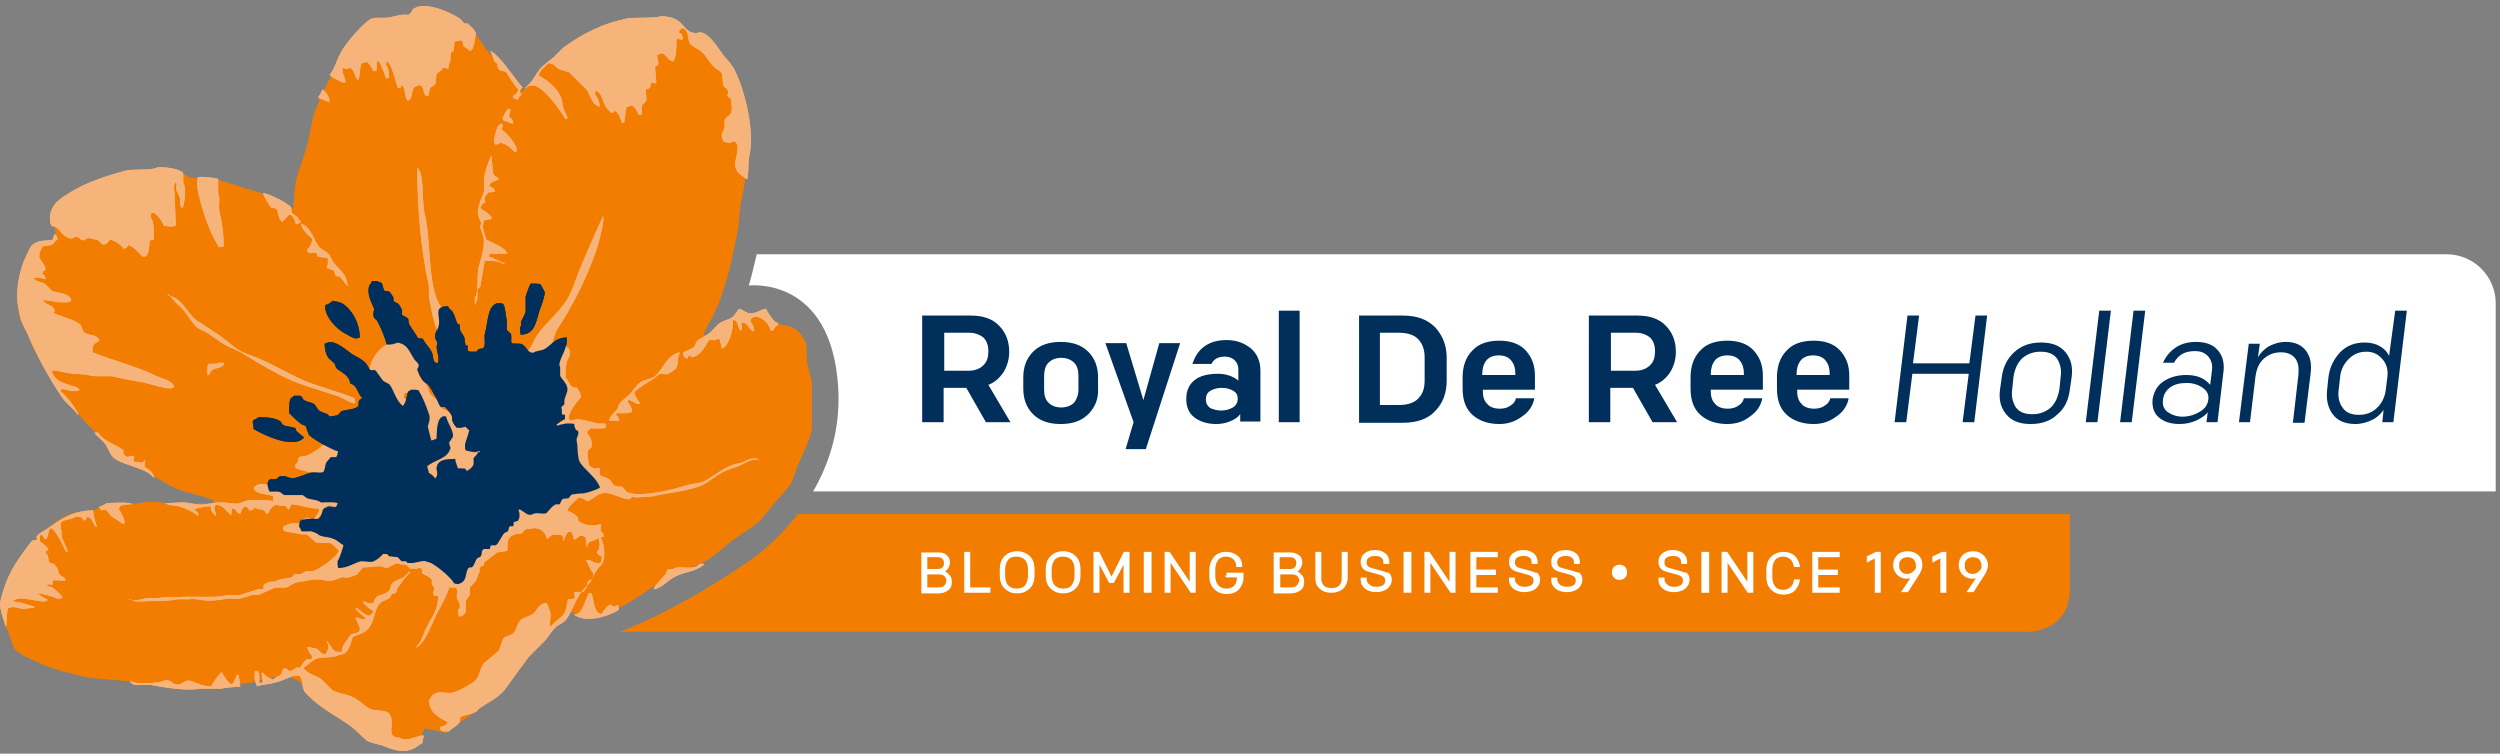 <svg width="408" height="123" viewBox="0 0 408 123" xmlns="http://www.w3.org/2000/svg">
    <rect x="0" y="0" width="408" height="123" fill="#808080" stroke="none"/>
    <g fill="none" fill-rule="evenodd">
        <path
            d="M407.3 49.5c0-4.4-3.6-8-8-8H123.5c-.5 2-.9 3.9-1.3 5.1 0 0 13.5-1.7 14.6 16.7.4 6.8-1.5 12.4-4.1 16.9h274.6V49.5z"
            fill="#FFF" fill-rule="nonzero"></path>
        <path
            d="M337.8 96.1V83.9H130.2c-4 5.2-8.3 7.9-8.3 7.9s-11 7.7-20.8 11.3h230s6.7 0 6.7-7M131.7 59c0-.9-.1-1.9-.1-2.8-.3-1-1.4-2.4-2.3-2.8-.9-.2-1.9-.5-2.8-.7-.5-.7-1.1-1.4-1.6-2.1-1.7.2-2.3 1.4-3.9 0-.9.1-1 .9-1.6 1.4-.6.3-1.2.5-1.8.8-.9.6-1.5 1.5-2.6 2 0-.1-.1-.2-.1-.2-.1-.1 0 0-.1-.2.4-.4.5-1 .8-1.5 1.4-2.3 2-4.1 2.9-7 .8-2.5 1.3-5.4 1.9-8.2.2-1.5.3-3 .5-4.5 1.3-5.7 1.8-13.1-.1-18.3-.7-1.8-1.1-3.4-2-4.8-.6-.9-1.4-1.7-2-2.5-.9-1.2-1.8-2.7-3.9-1.9-.3-.5-.8-.8-1.2-1.1-.5-.4-.8-.9-1.4-1.2-1.2-.7-4.2-.6-6-.2-1.1.2-2 0-3 .2-6.2 1.6-10.7 4.9-14 9.4-.6.8-1.5 1.3-2 2.1-.9-.3-2-2.5-2.6-3.3L80 8.9c-1-1.3-1.8-2.6-2.8-3.9-.5-.7-1.4-.9-2.1-1.4-1.7-1-3.3-2.1-6.1-2.1-.2.2-.6.2-.9.3-.6.4-1 1-1.8 1.2H64c-2 0-4 .4-4.8 1.6-3.2 4.2-6.3 9-8.1 14.5-.3 1.5-.6 2.9-.9 4.4-.6 2-1.3 3.9-1.9 5.9-.2 1.4-.3 2.7-.4 4.1 0 .4 0 .4-.2.6V34c-.6-.2-1-.8-1.5-1.1-.7-.4-1.6-.7-2.3-1-3-.9-6.1-1.9-9.1-2.8-1.3 0-2.6-.1-3.8-.1-.2-.1-.4-.3-.6-.4-.8-.5-1.8-.8-2.7-1-1.2-.3-2.7.1-3.6.3-.9 0-1.9.1-2.8.1-1.9.4-3.8.8-5.5 1.5-1.9.8-3.8 1.8-5.4 2.9-.6.4-.9 1.2-1.5 1.6-.1.8-.2 1.6-.2 2.4.2 1 .7 2 .1 2.9-.8.2-2.3.2-2.9.6-1 .4-1.6 2.4-1.9 3.6-1 2-1.5 6-.7 8.5.2.8.8 1.5 1.1 2.1.4.8.5 1.5.9 2.4.6 1.4 1.6 2.7 2.4 3.9 1.3 2 2.4 4 3.8 5.9.4.3.8.7 1.1 1 .7.9 1.5 1.9 2.4 2.7.4.3.8.7 1.1 1 .7.9 2.1 3.2 2.9 3.7 1.8.8 3.5 1.7 5.3 2.5 1.4.8 2.9 1.9 4.4 2.5 2 .9 4.3 1.1 6.2 2-.1.3-.1.3-.2.5-2.6 0-5.2-.1-7.8-.1-1.5-.3-3.4-.2-4.8.1h-4.8c-.7.2-1.4.9-2 1.1-.8.1-1.6.2-2.4.2-.9.2-2.2.6-2.9 1.1-4 2.5-6.7 6-8.7 10.4-.4 1-1.5 3.8-1 5.5.2.8.7 1.7 1 2.5.4 1 .6 2.1 1.1 2.9.7 1 3.4 2 4.7 2.6 2.2.9 4.7 1.5 7.3 2.1 2.2.2 4.4.4 6.7.6 1.7.4 3.9.7 5.8.8 3 0 6 .1 9 .1 2.1-.5 4.3-.4 6.4-1 1.3-.3 3.3-1 5-.6 2.2.6 3.2 2.7 4.8 3.9 1.9 1.4 3.9 2.5 5.9 3.8.7.5 1.2 1.3 1.9 1.8s1.5.5 2.4.8c.7.3 1.4.6 2 .9 1.6.5 3.4-.7 4.3-1.1.2-.7.4-1.2.7-1.7 1.3.1 2.2.5 3.5.7.6-.6 1.3-1 2-1.5 2.1-1.5 4.3-3 6.4-4.6.9-.7 1.4-1.8 2-2.7.9-1.3 2.1-2.4 3-3.7.5-.5 1.1-1 1.6-1.5 1-1.3 2.1-2.6 3.3-3.7l2-2c1 .1 1.9.5 2.8.7 1.6.4 3.3-.6 4.3-1 3.5-1.5 6-3.9 9.2-5.5 2-.9 3.9-1.7 5.9-2.6 1.6-1 2.7-2.1 4.1-3.2 1.2-.9 2.4-1.6 3.6-2.5 1.1-.8 2-1.9 2.8-3 1-1.3 2.3-2.4 3.2-3.8.7-1.1.8-2.3 1.4-3.5.7-1.7 1.7-3.4 2.1-5.4v-7.7c-.2-1.1-.6-2.3-.8-3.4"
            fill="#F37D00" fill-rule="nonzero"></path>
        <path
            d="M71.9 75.9c.3-.1 1.1-.2 1.3-.3.9 0 1 .9 1.2 1.5.8-.1 1.2-.2 1.6.4 1.4-.2 1.6-2.7 2.4-3.7.4-.6 2.1-1.1 2.8-1.6 0-.2-.1-.4-.1-.6-1-.2-2.1.2-3 .3-.1.2-.1.1-.1.2 0 .9 0 1.3-.3 1.8-.4 0-.6-.1-.8-.2-.5 0-.7-.1-1-.2 0-1.1.2-2.1.7-2.7 0-.9-.3-.8-.7-1.2-.4.1-.3 0-.5.2-1.9 0-1.3-1.5-2.1-2.5-.4-.4-1.1-.5-1.5-.9-.3-.4-.3-.9-.6-1.2-.3-.3-.6-.5-.9-.8-.4-.5-.4-1.2-.8-1.7-.3-.4-.9-.8-1.1-1.4-.3-.6.2-1 .1-1.5 0-.2-2-3.2-2.3-3.4-2.7-2-6.1 1.8-5.9 4.6.9.1.9.9 1.4 1.5.1.1 1.7 1 1.9 1.1.1.3.2.4 0 .7.2.3.1.2.6.2.4.8.7 1.6 1.1 2.3.2 0 .2 0 .3-.1.5-.2.5-.7.8-1.1-.1-.3-.2-.5-.5-.7 0-.5.1-.5.2-.8.7 0 1 .2 1.6.2.5 1.1 1.2 2.3 1.6 3.5.2.7-.1 1.4-.2 1.8-.2 1 .5 2.3.8 2.9l1.2-.3c.2-1.2.2-2.6.7-3.5.9.2.9 1.5 1.3 2.1 0 .8-.4.8-.6 1.4-.3 1 .6 1.4-.6 2.3-.6.5-3.2 1.2-3 2.1.1 1 1.1 1.3 1.6 2 1.4-.3.5-1.3.8-2.3.2-.1.5-.3.6-.4M53.8 16.4c-.2-.8-.6-1.5-1.2-1.8-.2.4-.3.9-.6 1.1v.3c.5.2 1 .4 1.6.6.1 0 .2-.1.2-.2m18.7 34.3c-2.9-2.7-2-11-3.2-15.9-.5-1.9 0-6.6-1.2-7.4 0 6.8.6 13.4 1.9 19.3v1.9c.3 1.1.8 4.6 1.4 5.3v.2c.3-.2.6-1.2.3-1.6 0-1.5 0-1.2.8-1.8M56.2 13.5c.1-.1 0 0 .2-.1-.1-.5-.2-1.1-.5-1.5 0-.3 0-.6.1-.8.5.1.7.4 1-.1.6.1 1 1.4 1.2 1.9.1 0 .2.1.3.1.3-.6.2-2.2.5-2.6.2-.2.5-.1.7-.3.6.1 1 1 1.2 1.5h.5c.1-.4.1-.9.1-1.5l.1-.1c.2 0 .2 0 .3.1.1.1 1.1 2.5 1.1 2.7.3 0 .3-.1.5-.1 0-.7-.1-1.7-.5-2.1 0-.3.1-.4.1-.6.8.2 1.5 3.5 1.8 4.3.2.1.2.1.5.1v-.3l.1-.1c.2 0 .2 0 .3.1.4.6.2 1.7.7 2.3.1.1 0 0 .1 0 .8-.3.5-1.4.9-2 .2-.4.4-.2.8-.5.3 0 .3 0 .5.1.3.4.3 1.1.6 1.5.2.3.1.2.5.1l.3-1.2c.2-.3.7-.4.9-.8 0-.5.1-.9.1-1.4.1-.3 1-.8 1.2-1.2.4.1.4.2.8.2 0-.4.1-1 .3-1.2 0-.7 0-1.2.2-1.6h.3c.1-.5.1-1.1.2-1.6.2-.1.5-.1.7-.2.2 0 .5 0 .6.1 0 .3.1.5.1.8.4.3.8.5 1 .8 1-.2.7-1.9 1.1-2.7-.2-.9-.9-1.2-1.4-1.8-.2 0-.2 0-.3.1-.5-.2-.6-.6-1-.9-1.4-.9-5.9-3.1-7.7-1.4-.2.1-.1 0 0 .2-.3.2-.4.5-.6.6h-1.1c-.6.1-1.4.3-1.9.4-1.3.3-2.6-.2-3.5.5-1.3.9-4 4-4.7 5.5-.6 1.1-.9 2.5-1.7 3.4.1.3 1.8 1.2 2.4 1.3m.7 33.2c-.1-.2 0-.1-.1-.2v.2h.1zm-21.2-6.4c.3 0 .6 0 .8-.1 0-2.3-.3-4-.7-5.7-.2-1 .2-2.2-.2-2.9v-2.4c-1-.2-2-.4-3.3-.3-.4 1.1.1 2.7.3 3.6.8 3 1.7 5.5 3.1 7.8M51 39c-.1.7-.5 1.4-.9 1.8.4 1 .9.2 1.5.5.2.1.2.5.3.6.5.1 1 .1 1.5.2l.1.1c0 .6.1 1.1-.2 1.4.2.4.9.3 1.2.6.2.2.1.5.2.7.1.2.6.2.8.3.4.5.8.9 1.1 1.4h.1c-.1-2-1.4-2.6-2.3-3.8-.3-.5-.5-1.1-.9-1.5-.5-.4-1.1-.6-1.5-1.1-.9-1.3-1.3-3.2-2.9-3.7.2 1 1.2 1.9 1.9 2.5m-6.7-5.1c.2.1.6 0 .8.2.4.6.3 1.5.8 2 .1.1 0 0 .2.1.3-.4.8-.8 1.1-1.2.7.1.9 1 1.1 1.6.5-.1.4-.2.8-.3v-.1c-.3-.2-.2-.3-.5-.7-.3-.3-.7-.5-1-.8-.1-.3 0-.7-.1-.9-.5-.6-3.5-2.2-4.6-2.3.1.4 1.1 2.2 1.4 2.4M107.8 61c.3-.1.9.1 1 .1.2 0 1-.5 1.2-.7.9-.5.4-1.9.9-2.7v-.2c-2.1.5-2.6 2.6-3.9 3.8-.6.6-1.8.6-2.5 1.1-.7.5-1.1 1.2-1.6 1.8-.5.6-1.3 1-1.8 1.7-.2.2-.2.6-.3.8-.5.6-1.2 1.1-1.4 2 .4 0 .7-.2 1 0 .3 0 .5 0 .7-.1-.1-.4-.3-.7-.6-.9v-.2c.5-.2 1.9.1 2.4-.2.1 0 .2-.1.3-.1-.1-.6-.3-1.1-.7-1.5v-.5c.4.2 1 .4 1.4.7h.6c-.4-.6-.8-1.1-1-1.9 1-.9 2.1-1.5 3.3-2.3.3-.2.6-.6 1-.7M77.5 48.6v1.1h.1c.1-.5.2-.6.3-1v-1.4c.1-.2.4-.4.5-.6.2-1.4.5-2.7.7-4.1 1 0 2.2-.1 2.9.4h.5c-1.1-.3-1.8-.9-2.7-1.1.1-.4 0-.3.2-.5.3-.1 1 .1 1.2 0h1.6c-.4-1.1-2.4-1.7-3.4-2.3-.2-.5-.8-2-.5-2.6 0-.3 0-.3.1-.5.3-.2.9-.1 1.2-.3h.1c-.2-.7-1.3-1.3-1.9-1.7.1-.6.3-.6.6-1 .1.1.1.1.1.3.2-.4-.1-.5 0-1 .1-.3.4-.6.6-.9.4 0 .8-.1 1.1-.1-.1-.6-.5-.7-.9-.9.1-.9.8-.7 1.4-1.1h.1c-.2-.5-.7-.5-.9-.9-.1-1-.2-2-.3-2.9h-.1c-.4.9-.8 2.1-1 3-.3 1 .1 2.1-.2 3-.3.8-.8 1.9-.9 2.8-.1.7.3 1.6.5 2 0 .3-.1.6-.1.9.1.3.4 1.1.5 1.5.3 1.3-.4 3.6-.7 4.6-.5 1.6 0 4.4-.7 5.3m14.9.5c-1.3 2-3.2 3.5-4.6 5.4-.7.9-1 2.3-1.9 3 .1.5.3.4.7.7.7 0 1.9-.3 2.4-.7 1.2-.4 1.3-2.8 1.9-3.7 2.5-3.8 4.8-8.3 6.4-12.9.3-.8 1.5-5.2 1.1-5.6-1.2 2.6-2.5 5.6-3.6 8.2-.9 2.1-1.3 3.9-2.4 5.6M87.3 14c1.7.5 4 3.9 5 5.4h.3c0-.6-.4-.9-.6-1.6-.2-.7-.2-1.4-.5-2-.7-1.6-2.2-2.7-3.6-3.5.2-.9 1.1-1.4 1.6-2 1.1.1 1.1.7 1.8 1 .5.2 1.1.3 1.6.5l2.8 2.8c.7.9.8 2.3 1.9 2.7.1.1 0 0 .2.1l.1-.1c-.1-.7-.4-1.5-.8-1.9 0-.3.1-.4.1-.6 1 .2 1.2 1.9 1.7 2.7.2.3.6.6.8.9.5-.1.4 0 .6-.3.6.1 1 1.4 1.2 1.9.1 0 .2.1.3.1.3-.6.2-2.2.5-2.6.2-.2.5-.1.7-.3.6.1 1 1 1.2 1.5h.5c.1-.3 0-1.1.1-1.5.1-.3.6-.5.7-.9 0-.5-.1-1.1-.1-1.6.1-.2.4-.2.6-.3.2-.2.2-.7.3-.9.2 0 .5.1.7.1l.1-.1c0-.5-.2-2.5-.2-2.6.2-.1.3-.2.5-.3.2-.5-.3-1.2-.1-1.6 0-.1.5-.2.6-.3 1 .1.9 1.1 1.9 1.3l.1.1v-.2c.5-.3.5-2.7.5-3.5l.1-.1.8.2.1-.1c0-.7-.1-.9-.6-1.1.1-.5.2-.4.5-.7.2 0 .2 0 .3.1.8.3.6 1.7 1 2.4.4.5 1.1.8 1.6 1.1 1 .7 1.5 2 2.4 2.8.4.3 1 .6 1.2 1 .1.6.2 1.2.2 1.8.1.5.6.6.7.8.5.9-.6.9.6 1.5 0 .7.3 1.5 0 2.3-.2.5-.8.7-1 1.1-.2.4.1 1-.1 1.5s-.7 1.1-.2 1.9v.2c.5.1 1.1.4 1.6 0 .3 0 .3 0 .5.1.9 1.3-.7 3.4.1 4.5.2.7 1.2 1.1 1.7 1.6.4-1.2.1-2.6.4-3.9 1-4.5-1.1-11.8-2.7-14.5-.5-.8-1.2-1.4-1.7-2.1-.6-.8-2.6-4.2-4.2-3.4-1.7 0-2-1.3-3-2-.7-.5-1.7-.7-2.8-.8-.8.5-4.5.1-5.9.5-1.7.4-3.2.8-4.6 1.5-1.9.8-3.9 2-5.5 3.2l-1.6 1.6c-.8.6-1.7 1.3-2.3 2-.7 1-1.3 2.2-2.3 2.9v.1c.3-.3 1-.6 1.6-.4M81 10.2c.3.4.1.9.5 1.2.3.3.9.1 1.1.4.7 1 1.2 2 2 2.8-.1.5-.4.8-.8 1 0 .1-.1.2-.1.3.2.2.2.2.6.3.1.1 0 0 .2.1.2-.4.2-.6.6-.8-.1-.3-.1-.3-.3-.5.1-.4.2-.5.5-.7-1.2-1.3-3.8-5.4-5.3-6 .2.5.4.9.6 1.4 0 .4.2.5.4.5m.3 10.3c-.2.5-.9 2.3-.6 2.8 0 .1.1.2.1.3.4 0 .6-.1.8-.3 1 .1 1.8.9 2.4 1.5.2 0 .2 0 .3-.1.4-.7-1.7-3.2-2.4-3.5 0-.4 0-.4.2-.6-.1-.4-.1-.3-.3-.5 0 .2-.3.3-.5.4m1.7-2.8c-.5.5-.7.9-1 1.7.1.1.2.2.2.3.5.1.9.3 1.4.5.1-.1 0 0 .2-.1-.1-.5-.3-.8-.7-1 0-.5.1-.6.2-1 0-.2-.2-.3-.3-.4M27.8 48.3c.6 1 1.7 1.7 2.4 2.6.6.8 1.3 2 2 2.6.4.3.9.4 1.4.7 1 .6 2 1.4 3 2 1 .6 2.1.9 3.2 1.6 2.4 1.5 5.1 3.1 7.8 4.3 2.6 1.1 5.2 1.7 7.9 2.7.7.3 1.4.8 2.1 1l.1.1v-.1c.1 0 .2-.1.3-.1 0-.2-.1-.5-.1-.7-2.7-1.1-5.6-1.8-8.3-2.9-2.5-1.1-5-2.6-7.6-3.7-1-.4-2-.7-2.9-1.2-.9-.5-1.7-1.3-2.5-1.9-1.5-1.1-3-2-4.5-3-1.6-1.2-2.2-3.4-4.3-4M100.4 99c-.5-.1-.4-.1-.7-.3-.4-.2-1.3 1.1-1.5 1.5-1.4-.1-1.2-2.4-1.7-3.4h-.4c-.6 1.1-.8 2.5-1.7 3.3-.2.1-.5.1-.8.1 1.8 1.7 6 .3 7.4-.7 0-.2-.1-.4-.1-.7-.3 0-.3 0-.5.2m9.4-6.1h-.8c-.2.1-.2.5-.3.7-.6.8-1.5 1.5-2 2.4.1.1 0 0 .1.2 1.4-.4 2.2-1.5 3.4-2.1 1.5-.8 3.4-.8 4.6-1.9h.1V92h-.7c-1.1 1.3-3.5.1-4.4.9M27.3 48c.2.2.1.2.5.3l-.1-.1c-.2-.2-.1-.1-.4-.2M21 97.8c.1.1.3.1.6.1-.2 0-.3-.1-.6-.1m100.3-22.4c-.8.3-1.5.3-2.3.7-1.3.6-2.6 1.6-3.8 2.3-.9.5-2.1.5-3.2.8-1.7.6-7.7 2.1-9.7 1.1-.2-.3-.5-.5-.7-.8-.4-.2-.8 0-1.2-.2-.6-.3-.6-.9-1-1.1-.5-.3-.9-.3-1.4-.6-.2-.2-.1-.7-.1-1.1l-.1-.1c-.3 0-.4 0-.6.1-.6-.1-.7-.3-1.1-.6-.1-.8-.2-1.5-.2-2.3l.7-.7c0-.9-.2-1.8-.8-2.1.1-.5.3-.6.6-.9.8 0 1.9.1 2.5-.1 0-.3 0-.4-.1-.6-.3-.2-.9 0-1.4-.1-.7-.2-3.2-1-3.8-.5-.3 0-.5 0-.7-.1-.1-.2 0-.1-.1-.2 0-1 1.4-2.9 2-3.4 0-.7-.3-1.1-.5-1.4-.2-.5-.3-.1-.8-.3-.6-.3-.7-1.2-1.2-1.5 0-1.4 0-2.8.7-3.6 0-1.5-.2-1.1-.8-1.8-.7.4-1.7 3.9-1.2 5.3.2.6.9 1 1.1 1.6.6 1.6-1.8 3.6-.6 5-.2.7-.8.6-1 1.2-.1.1 0 0-.1.2.2.2.1.2.5.3.2.1.8 0 1-.2 2.1-.1 1.2.4 2.1 1.1-.1 1.4-.4 3.6.2 5 .3.6 2.3 2.6 2.8 3.2-.3 1.3-2.5.9-3.8 1.2-.5.1-.6.5-.8.7-.3 0-.7.1-1 .1l-.6.9c-.4.2-.8.1-1.1.3-.3.3-.5.7-.8 1-.7.5-1.7-.2-2.4.3-1-.1-1.2-.7-2-.9-.1.1-.3.2-.5.3 0 .3 0 .3.1.5 0 1.5-.2.8-.8 1.5-.1.2-.1.4-.2.6-.2.2-.4 0-.6.2-.2.3-1.8 2.9-1.9 2.9h-.8c-.2.1-.3.5-.5.6-.3.2-.8.1-1 .2-.1.2-.1.7-.2 1-.3.1-.5.3-.8.4-.2.3-.2.8-.5 1.1-.2.3-.8.1-1 .5-.3.5-.4 1.6-.7 2.1-.2.1-.1 0-.2.1h-.8c-.3-.4-.6-.8-.9-1.1-.7-.7-1.7-1.5-2.6-2-1.6-1-2.7.2-4.2-.2-1.4-.4-2.5-1.5-4.3-1.5-.4.5-1 1.2-1.7 1.4-.6.1-1.4-.3-2.1-.1-.6.2-1.7.6-2.3 1-.4 0-.7 0-.9-.1.1-.8 1.2-2.7.9-3.3-.4-1-2.2-1.4-3.4-1.7h-1.2c-.3-.1-.7-.5-1-.6-.7-.2-2.1.1-1.6-.9.1-.3.2-.3.3-.6.4 0 2.4-.1 2.6-.2.6-.2.9-1.3 1.2-1.8 1 0 1.3.1 1.9-.2.1-.1.1-.3.2-.5-.1-.4-.1-.3-.2-.6-.5-.1-1.1-.1-1.6-.2-.2 0-.9.2-1.4.1-.4-.1-1.9-.5-2.3-.7l-.5-.5h-3.3c-.2-.1-.5-.5-.8-.6H44c-.2-.1 0-.3-.1-.4-.1-.2-.4-.2-.6-.3-1.3 0-1.2 0-1.9.6.2 1.2 2.2.9 3.2 1.4v.8c-.6-.2-3.5-.3-4.3-.1-.4.1-1 .4-1.5.5-.8 0-1.8-.2-2.8-.2-1 0-1.7.2-2.5.3-1 .2-2.4-.2-3.3-.3-1.1 0-2.1.1-3.2.1.5.5 1.6.3 2.4.6.9.3 2.1.8 2.8 1.4h.2c-.1-.5-.2-.6-.6-.8v-.2c.7-.3 1.7-.4 2.6-.5 0 .4 0 .7.2.9.1.3.4.4.6.7h.1c-.1-.4-.2-.9-.3-1.1 0-.3 0-.4.1-.6.2-.1.1 0 .2-.1 1.1 0 1.6 1 2.3 1.6l.1.1c.1-.2.1-.6.1-1l.2-.1c.6.1.5.6 1 .8.1.1 0 0 .2.1.2-.5.3-1 .8-1.2v-.1c.3.1.5.4.7.7.5 0 .6-.1.8-.4.3 0 .5.1.7.2 1 0 .9.3 1.4.8v.1c.5-.7.5-1.2 1.4-1.6 0 0 1.4.2 1.6.2.2.1.3.4.5.6.2-.3.3-.6.5-.9 1.4.1 2.7.7 4.4.7l.1.1c-.1.9-.6 1-.9 1.7-.3-.1-.7-.2-.9-.3-1 0-.8.2-1.1.8-.4.3-1.1 0-1.7.1-.4.1-1 .4-1.3.6 0 .3 0 .4.1.6.5.3 2.2.4 2.8.6h.9c.4.2 1.3 1.2 1.7 1.4h2.1c.6.2 1 .9 1.5 1.2-.1 1-3.2 3.1-4.2 3.4H50c-.1.1-.8.4-.9.5h-1l-.5.5c-.8.3-2.1.2-2.7.7-1.1 0-1.3.2-1.9.6v.6c-1.2 0-2.6.7-3.8 1h-2c-1.5.4-3.3.3-5.1.3h-2.3c-.9.2-2.3-.1-3.4.1-.8.2-1.9 0-2.8.2-.6.1-1.3.3-2 .3.5.3 1.9.1 2.6.1 1.8 0 3.3 0 4.8-.3h1.8c.6-.1 1.4 0 2 .1 1.3.3 3.2 0 4.3-.2H39c.6-.1 1.5-.4 2.1-.6h1c.9-.3 2-.9 2.8-1.2h1.7c.5-.1.9-.5 1.4-.7.7-.3 1.7-.3 2.4-.5 1-.2 1.9-.2 2.6 0 1.2.3 2.1-.3 2.9-.5.3-.1.5.1.7.1.5-.1 1.1-.3 1.6-.5.3-.3.8-.9 1-1.2 1 0 2-.2 2.7-.2.6 0 .9.4 1.5.2.5-.2 1.4-1 1.9-.5 1 0 1.2.1 1.6.7.4 0 1.1.1 1.4-.1.3 0 .3 0 .5.1.1.2.1.5.1.8.5.2 1.1.5 1.5.9.2.2 0 .6.1.9.2.4.7.6.2 1.1 0 .8.2.8.8.7 0 2.7-1.3 3.8-2.1 5.6-.4 1-.7 2-1.4 2.7v.2c1.3-.9 2.1-2.9 2.8-4.5.7-1.6 1.8-3.2 2.4-5h.1V96h-.2v-.1c.4 0 1.1-.1 1.4.1.3.4-.1 1.2.1 1.7s.8 1.2.2 1.8c0 .4 0 .9.1 1.1.7 0 .7-.3 1.1-.6v-1.9c.1-.3.6-.8.7-1.1v-1.2l.9-.9c.3-.5.4-1.2.7-1.7.2-.1.1-.1-.1-.2.1-.5.2-.4.5-.7h.3v-.5l2.1-1.6c.4-.2 1.1-.1 1.5-.3h.2c0-1.9.1-2.3 1.5-2.8h.7c.3-.1.5-.6.8-.7.5-.2.8.1 1.1-.2 1.5-.1 2.1.7 2.4 1.8.4-.3.8-1 1.5-.7.4 0 .8 0 1 .1.1.2.1.6.1.9h.1c.1-.6.4-1 .7-1.5.3 0 .3-.1.5 0 .4.3.2.8.5 1.2v.1c.5-.2.8-.7 1.2-.7.4.1.4.2.7.3 0 .5.1 1 .1 1.5h.1c.1-.4.2-.6.5-.8 0 0 1-.3 1.4-.6.2.7.3 1.9-.3 2.3.1.4.4.5.8.7 0 .3 0 .6-.1.8-.1.3 0 .2-.3.3-.2.1-1.2-.2-1.5-.5h-.7c.4.6.7 1.6 1.2 2.1 0 1.7-.5.7-.9 1.5 0 .3-.1.5-.1.8-.1.2-.4.5-.6.8h-1.5c.1.3.1.7.1 1.1-.3 0-.3 0-.5.1h-.6c-.5 2.4-.3 2.3-2 3.6l-.9.9c-.2-.7.2-1.6 0-2.4-.1-.5-.4-1-.6-1.5-1.5.1-1.4 1.3-2.4 1.9-.7.4-1.6.5-2 1.1-.5.7-.6 1.7-1.2 2.1-.5.3-1.2.3-1.5.8-.2.6-.5 1.3-.7 1.9-.8.7-1.7 1.4-2.5 2.1-.6.9-.7 2.4-1.6 3-.9.6-2.2 1.4-3.3 1.7-1 .3-2.3-.3-3 .2-.6.2-.6.7-1 1.1.1 2 1.6 2.8 3 3.5 0 .2 0 .2-.1.3-.2.4-.8.4-1.1.6.1.4.1.3.2.6.4 0 .8.1 1.2.1.5-.5 1.2-.8 1.7-1.4.2-.2.2-.6.2-1 .7-.3 2.1-.5 2.7-.9.1-.1.2-.3.3-.4 1.4-1 3.4-1.9 4.4-3.3 1.3-1.8 2.5-3.5 3.8-5.2l2.8-2.8c.5-.7 1.2-1.8 1.9-2.3.5-.3 1-.5 1.4-1 .9-1.2 1.4-2.9 2.3-4.2.4-.7 1.2-1.3 1.7-2 .4-.7.6-1.3 1-1.9.4-.5.9-.8 1.1-1.6.3-1.1 0-3.1-.5-3.6.1-.1.3-.2.5-.2 0-.7-.3-.7-.5-1 0-.4.1-.7.1-1.1-1 .4-2.6.3-3.4-.3-.5-.2-.3-.7-.6-1-.3-.3-1.1-.7-1.5-.9.2-.8 1.3-1.5 1.8-2.1.6.1 1 .2 1.4.6.9-.2 1.5-1.1 2.5-1.3 1.3-.4 3.6 1.3 4.6.9.1-.1.1-.2.2-.3.3-.1.6.1.7.1.9-.1 1.8-.1 2.7-.2 2.5-.6 5.5-.8 7.8-1.7 1.2-.5 2.3-1.5 3.4-2.1 1-.6 2-.8 3-1.2 1-.4 1.6-1.1 3.2-1-.9-.5-2 .1-2.6.4m5.2-22.9c-.5-.4-1.2-1.5-1.5-2.1-.9.1-1.7.9-2.8.7-.6-.1-.9-.6-1.6-.7-.3.4-.8 1.1-1.1 1.4-.6.4-1.4.5-2 .9-.7.5-1.2 1.3-1.9 1.8-.6.4-1.3.7-1.8 1.1-.3.3-.3.8-.6 1.1-.6.3-1.1.5-1.7.8 0 .5.1.8.5 1l.1.1.3-.6c.4.1.3 0 .4.3 1.5-.1 2.3-1.8 2.9-2.8.6 0 1.1.1 1.4-.2.2 0 .2 0 .3.1.3.4.2 1 .4 1.4v.1c1.1-.4 1.9-2.9 1.8-4.6l.1-.1c.9.2.6 1.2 1.1 1.7l.1.1c.1-.1.1-.2.2-.2 0-.3 0-.5-.1-.7 0-.3 0-.3.1-.5 1 .1 1 1 1.7 1.4.1.1 0 0 .2.1V54c.2-.3-.2-1.2-.5-1.5 0-.4.1-.4.2-.7.3 0 .3 0 .5-.1 1.3 0 2.3 1.2 2.6 2.3.8-.1.3-.5 1.1-.9.2-.6 0-.3-.4-.6m-61.2 67.9c-2.5 0-.8-2.2-1.6-3.6-.4-1.2-2.5-.6-3.5-1.2-.9-.6-1.8-1.5-2.8-1.9-1.1-.5-2.2-.5-3.2-1.1l-1.7-1.7c-.9-.7-2.3-.9-2.9-1.8l-.1-.1c.7-.4 1.4-1.2 2.1-1.5 1-.3 2.9-.1 3.7-.6 1.7-.1 1.8-1.7 2.3-3 1.2-.4 2.2-.7 2.8-1.7.7-1 .7-2.6 1.5-3.6.5-.6 1.1-.6 1.7-1l.3-.6c.2-.1.4-.2.7-.2.1-.2.2-.4.2-.7.6-.8 1.3-2 2.1-2.6v-.3l-1 1c-.7.4-1.4.5-1.9 1-.3.4-.2 1.1-.7 1.4-1.3.8-1.9.2-2.4 1.9-.6 0-1-.1-1.4-.3h-.3c.3.5 1.1 1.2 1.7 1.5-.1.5-.3.5-.6.8-.7-.1-1.5-.8-1.9-1.2H58c.3.5 1.1 1.1 1.6 1.5v.3c-.5 0-.9-.1-1.2-.3H58c.2.5.9 1.7.7 2.1-.3.6-1.1.3-1.6.8v.1c-.3.4-.8 1-1 1.5H56c-.2.6 0 .6-.3 1.1-.5 0-.9 0-1.1-.2-.3-.1-.9-1.2-1.2-1.6h-.1c.1.3.1.4.3.6 0 .9-.2 1.1-.5 1.6-.9-.1-.8-.6-1.4-.9-.4-.2-.8-.1-1.1-.3h-.5c.2.6.4 1 .8 1.4v.5c-.1.2-.5 0-.8.1-.5.2-.8 1-1.2 1.4-.2.1-.1 0-.3-.1-.8.2-1 1.1-1.9.2h-.4c-.2.1-.3.8-.5 1-.3.4-.9.3-1.1.8-.7-.1-1.5-.7-1.8-1.1h-.2c0 .8.2 1 .1 1.7-.2-.1-.2-.1-.5-.1 0-.5.1-1.3-.1-1.6 0-.1-.1-.2-.1-.3h-.5c-.1.8-.1 1.7.3 2.3v.2c.9-.3 2-.3 3-.6.9-.2 1.9-.7 2.7-1 .4-.2.8 0 1.1-.2.8.5.5 1.5.9 2.5.1.3.7.8.9 1 1.8 1.8 4.1 3 6.3 4.5 1.1.7 2 1.8 3 2.6.7.5 1.4.5 2.4.8 1.5.5 3 1.4 5 .7.6-.2 1.1-.7 1.7-1 .1-.4.1-.9.3-1.1v-.1c-.6-.4-2.9 1.2-3.9.3M4.5 54.5c1.6 3.7 3.4 7.1 5.6 10.3.7 1.1 1.9 1.8 2.6 2.9h.1c-.3-1-2.1-3.3-2.9-3.8 0-.3.1-.3.1-.4.5 0 1 .1 1.4.3.5 0 1.2.1 1.5-.1h.1c-.3-.7-1.1-.6-1.8-.9-.6-.2-1.4-.5-1.9-.9-.3-.2-.5-.7-.8-1 0-.3.1-.3.1-.5 1.1.2 2.1.4 3.2.6.7 0 1.4.1 2.1.1.5.1 1.2.3 1.8.3h2.6c1.6.4 3.3.7 5 1 .8.1 4.2 1.3 4.8.9.1 0 .2-.1.3-.1-.1-1.1-2-1.4-2.8-1.8-3.2-1.6-7-2.5-10.5-3.9 0-.5 0-1 .2-1.2.2-.4.6-.4.9-.7.1-.1 0 0 0-.1-.4-1-1.6-.7-2.4-1.2-.4-.3-.4-1.1-.8-1.4-1.2-.9-2.8-1.1-4.2-1.8 0-.2 0-.2.1-.3-.1-1.1-1.2-.9-1.7-1.6H7V49c.5 0 1.7.1 2.1.3.7 0 2.1.2 2.5-.2.2-.4-.6-1-1-1.1-.7-.2-1.4-.3-2.1-.5l-1.2-1.2c-.7-.4-1.2-.2-1.7-.8h-.1v-.1c.4-.1 1.1-.2 1.5.1h.5c-.2-.4-.2-.6-.6-.8.1-.5.2-.4.5-.7.2-.3-.7-1.6-1-1.9 0-1 .2-1.3.6-1.9.4-.1 1.1-.1 1.5-.3.4-.2.3-.5.9-.8-.1-.5-.1-.7-.5-.9l-.3.9c-.8.2-2.4.1-2.9.6-.8.3-1 1.3-1.4 2-1 2-2 5.8-1.2 9 .2 1.6.8 2.6 1.4 3.8M9 37c.9.5 1.1 1.6 2.5 1.9.4.2.6-.4 1.2-.2.3.1.5.6 1 .5.3-.1.5-.5 1.1-.3l1.2.3c.2.1.5.6.8.7.5.1 1-.5 1.1-.8.8.1 1.9.9 2.3 1.5.5-.1.5-.2.7-.6.9.2 1.8 1.3 2.4 1.9.3 0 .3 0 .5-.1.5-.3.6-1.7.6-2.5.2-.1.4-.2.7-.2 0-1.3.1-2.9-.5-3.6 0-.3 0-.5.1-.7.2-.1.1 0 .2-.1.7.1 1.6 1.5 1.8 2.1.4.1 1.4.3 1.7.1.1 0 .2-.1.3-.1-.1-1.6-.1-3.2-.2-4.9 0-.7-.3-1.5.1-2v-.2c.4.3.1.8.2 1.4l.5 1c.2.7 0 1.3.3 1.8.1.1 0 0 .2.1.3-.9.7-3.3.1-4.2v-1.5c-.3-.7-2.9-1.1-4.2-1-.9.6-4.1.2-5.4.6-3.3.9-6.5 2-9 3.6-1 .6-2.4 1.5-2.8 2.6-.4.5-.5 2.2-.1 2.7.2.3.2 0 .6.2m10.6 45.6c.3-.2 1.4-.3 1.9-.3v-.1c-1.3-.3-2.6-.1-4.1-.1-.3.3-.8.5-1.2.6.1.3.2.3.3.6.1 0 .6-.2.9 0 .2.3.5.6.7.9.6.5 1.4.8 1.9 1.3.2 0 .2 0 .3-.1.2-.4-.6-1.9-.9-2.3.1-.3.1-.4.2-.5m28.7-6.2c.2.2 3.8 1.1 4.3 1.1.1-.1.2-.1.3-.2.3-.8.5-1.5.9-2.1.2-.1.8-.1 1-.2.4-.2.3-.5.6-.9 0-.2 0-.2-.1-.3-.1-.3-2.1-1.2-2.6-1.2-.6.7-1.9 1.5-2.8 1.8-.5.1-.8.1-1.1.2-.2.6-.1.9-.6 1.2 0 .2 0 .5.1.6M16 70.6h-.6c.5.7 1.3 1.2 1.8 1.9s.8 1.9 1.6 2.4c1.6 1.1 5.1 1.5 6.2 3h.2c-.3-.9-.9-1.3-1.6-1.7 0-.3 0-.6.1-.8v-.3c-.4.2-.4.6-.9.3-.4 0-.8 0-1-.1 0-.3.1-.6.1-.9-.5 0-.8 0-1 .2-.5-.1-1-.7-.7-1.1-1.5-1.1-3.2-1.4-4.2-2.9M7.7 86.3c-.6.4-1.4.7-1.8 1.4.1 0 .2.3.1.4-.1.2-.6-.1-.9.3-1.9 2.5-3.6 4.7-4.6 8.1-.2.7-.7 2-.4 2.9.2 1 .6 1.8.8 2.8H1c.1-.5.1-2.6.3-2.9.7-.5 1.8 0 2.6.1.6-.1 1.1-.2 1.7-.2V99c-1.2-.3-2.1-.8-3.5-.8.8-1.4 4.8.5 5.6-.2l.1-.1c-.5-.3-1.1-.6-1.6-1H6v-.1c.8.1 2.7.5 3.3.9.3 0 .6 0 .8-.1.1-.1 0 0 .1-.2-.5-.5-1.1-1.2-1.8-1.6-.3-.1-.5-.1-.7-.2h-.1c.2-.3.6-.3.9-.1.1-.2.1-.4.1-.7l.1-.1c.8 0 1.2 0 1.8.1.1-.1 0 0 .2-.1-.2-.7-.7-.5-1-1-.4-.8-.1-.9-.8-1.5v-.1c-.3-.2-.6-.1-.8-.3-.4-.5 0-1-.6-1.5 0-.3 0-.3.1-.4.1-.1.1-.1.3-.1-.1-.6-1-1.1-1.4-1.5 0-.4 0-.8.1-1 .1-.1 0 0 .2-.1.2.3.3.5.5.8.2 0 .2 0 .3-.1.3-.4.3-1.3.6-1.7.9.1 2.2 3.1 2.6 3.9.2-.1.1 0 .2-.1.1-.2.1 0 0-.2l-.9-2.1c-.1-.5 0-1.1-.2-1.5 0-.4 0-.8.1-1 .7-.5 1.7-.4 2.4-.9.8 0 1 .1 1.2.6h.4c.1-.2.1-.4.2-.6.7.1 1.1 1.2 1.4 1.7.2-.1.1 0 .2-.1 0 0-.6-1.7-.6-2.6-3.4 0-5.4 1.6-7.5 3m31 23.7c-.2.6-.5 1.2-.8 1.7-.7-.1-1.4-1.5-1.7-2-.3.1-1.6 1.9-1.7 2.3-1.6 0-2.4-.6-3.5-.9-.6-.2-1.3.5-1.7.6-.8.2-1.3-.5-1.9-.7-.5-.1-.7.2-.9.2-.9.3-4.3.5-5.1 0h-.2c.6 1.1 2.5.3 3.6.6 1.8.4 5.8 1 7.9.6H36c1-.2 2.1-.3 3.2-.3 0-.8-.2-1.2-.2-1.9h-.3v-.2zm-3-50.8c-.4.3-1.5.1-1.7.2-.2.3-.2 1.7-.1 1.8v.1c.4-.2.4-.7.7-.9.6-.4 1.8-.3 2-1.1l-.1-.1h-.8"
            fill="#F7B47A" fill-rule="nonzero"></path>
        <path
            d="M56.5 54.5c.4.2 1.4 1 2 .6h.2c0-2.5-1.4-4.7-2.9-5.6-.4-.2-1.1-.3-1.5-.4-.3.3-.7.6-1.2.7-.2 1.8 1.9 4 3.4 4.7m28.5.1c2.5 0 2.5-2.6 3.2-4.4.2-.4.7-2 .7-2.5-.2-.4-.5-.9-.7-1.3-.4-.1-1-.1-1.6-.1-.3.6-.6 1.5-.8 2.1v2.5c-.1.4-.5 1.1-.7 1.5-.2.5.1.7-.2 1 0 .4 0 .9.1 1.2m9.6 20.8c-.4-.8-.3-2.6-.5-3.5-.1-.5.5-1 .2-1.6-.1 0-.2-.1-.3-.1-.2-.4-.3-.6-.3-1-1.1-.2-2 0-2.8.3v-.1l-.1-.1c.4-.3.9-.7 1.4-.9v-.7c-.3 0-.3 0-.5-.1 0 0 0-1-.1-1.2.8-.5.3-.5.6-1.5.1-.4.6-1.1.3-1.9-.2-.6-.9-1.2-1.1-1.7v-1.4c0-.1-.2-.3-.1-.6.3-1.4 1.3-2.4 1.2-4.2-1.8 0-2.4 1.1-3.5 1.8-.6.4-1.5.3-2 .7-1-.1-1.1-1-1.8-1.4-.4-.2-1.3 0-1.7-.2-.2-.3 0-.9-.1-1.4-.1-.3-.6-.5-.7-.8v-1.5c-.2-.7-.2-2.1-.6-2.7-.3-.1-.9-.2-1.2 0-1.3.5-1.3 3.3-1.7 4.6-.3 1 .2 2-.3 2.6-.6.3-.7-.1-1.1.6-.6 0-1.2.1-1.5-.2v-.8H76c-.2-.5-.1-1-.3-1.5-.1-.2-.5-.7-.6-.9 0-.3-.1-.7-.1-1-.1 0-.2-.1-.3-.1-.4-.6-.4-1.3-.8-1.9-.2-.4-.6-.5-.8-1-2.7 0-.9 1.8-1.6 3.5-.1.4-.7 1-.4 1.8 0 .1.3.5.3.7 0 .3-.2.5-.1.9.1.7.5 1.9.1 2.4l-.1.1v-.1c-.8-.3-.5-.9-.8-1.7-.3-.8-1.1-1.4-1.5-2.3-.3 0-.5-.1-.8-.1-.4-.8-1.1-1.6-1.5-2.4 0-.3-.1-.5-.1-.8-.3-.2-.7-.4-1-.6v-.8c-.1-.2-.4-.8-.6-1-.2-.2-.6-.2-.8-.5v-.5c-.1-.2-.5-.9-.7-1-.3-.2-.6.1-.8-.2-.2-.3-.3-1-.4-1.2-.6-.2-.7-.4-1.6-.3-.1.5-.3.4-.4.7-.5 1.3.4 2.9.7 3.6.2.5-.2.8 0 1.5.1.3.5.5.6.7.6 1.1 1.3 2.8 1.5 3.8.6.1 1.4-.1 1.8-.3 1.7.3 1.9 1.5 2.7 2.7.1.2.6.6.7.8.2.4-.2.7-.2.9 0 .2.6 1.3.8 1.6.2.4.7.6 1 .9.4.5.8 1.3 1.1 1.8.3.4.7 1.6 1 1.8h.6c.3.2 1.1 1.2 1.2 1.5v.7c.1.4.5.9.7 1.2.7 0 1 0 1.5-.2.2.3.3.4.6.6-.2.8-.4 1.5-.7 2.3 0 .3 0 .7.1.9.4.3 1.8.4 2.3.2 0 .1.1.1.1.2H78c-.1.5-.5.6-.7 1v.9c-.1.5-.6.9-1 1.1-.1.3-.3-.3-.4-.3-.3-.1-1 0-1.2-.1-.1-.5-.4-.9-.4-1.5-1.4 0-2.7.1-3 1.2-.2.8.5 1-.2 1.9l-.1.1c-.2-.4-.6-.7-1-.9-.1-.4-.2-.8-.3-1.1 1.1-1 3.2-1.2 3.7-2.7.3-.4-.2-.8-.1-1.2.1-.2.5-.7.6-.9.2-.9-.9-2.3-1.1-3.3-.3-.1-.3-.1-.6 0-1 .5-.9 2.7-.9 3.6l-.9.3c-.1-.2-.6-2.3-.6-2.3.1-.4.5-1.3.2-2-.5-1.5-1-2.7-1.7-3.9-.4-.1-.8-.1-1.2-.1-.1.1-.3.2-.5.3-.2.8-.3 1.7-.8 2.3l-.1.1v-.1c-1-.7-1.4-2.4-2.1-3.4-.3-.3-.6-.3-1-.6-.3-.2-1.2-1.7-1.4-1.8h-.7c-.4-.2-.5-.8-.8-1.1-.7-.7-1.2-.9-2.1-1.4-.7-.4-3.1-2.7-4.3-1.9-.1 0-.2.1-.3.1 0 .9.2 1.7.6 2.3.3.3.7.6 1 .9.2.4.2.8.6 1 .8.6 1.8 1 2 2.3 1.1.2 1.2 1.7 1.9 2.3-.1.3-.3.2-.5.5-.1.3 0 .7-.1.9-.7.6-1.7.5-2.7.8-.3.1-.3.4-.6.6-.3.2-1 .2-1.4.3-.4-.6-.9-.5-1.6-.9-.4-.2-.6-.8-.9-1.1-.5-.4-1.1-.3-1.7-.7-.2-.1-.3-.6-.6-.7h-1c-.2.2-.4.3-.6.5-.2.6-.2 1.4-.2 2.3.6.6 1.3 1.3 2 1.8.2.2.5.1.7.3.2.5.3.9.5 1.4.4.6 4.1 2.7 4.7 2.7l.1.1c-.1.2 0 .1-.1.2 0 .4-.1.4-.2.7H54c-.2.3-.6.6-.8 1-.2.6-.1.9-.4 1.4-.5.3-1.3 0-1.9.1-.8.2-1.9.7-2.7.9-1 .3-1.6-.6-2.6-.2-.2.1-.3.3-.5.4h-.9c-.8.3-.5 1.5-.2 2 .4.1 1.2-.1 1.7.1.2.1.5.4.7.5h3c.2.1.5.4.7.5.8.3 1.6.2 2.3.7.9 0 2.1-.1 2.8.1-.1.3-.2.5-.4.7-.1.1-.8-.3-1.4-.1-.2.1-.5.3-.7.5-.2 1-.2.9-.7 1.5-1.2 0-2.4-.1-3 .3-.1.3-.2.9 0 1.2.1.3.1.3.2.5.5.1 1.4-.1 2 .1.3.1.8.5 1 .6.8.3 1.4.2 2.1.5.7.2 1.2.8 1.8 1.1-.3.8-.5 1.9-1 2.6 0 .4 0 .8.1 1.1 1.6 0 2.5-.8 3.7-1.1.6 0 1.2.1 1.8.1.7-.2 1.4-.8 1.8-1.3 1.2 0 .6.2 1.1.4.4 0 .8.1 1.2.1.3.1.5.6.8.7h.7c0 .1.1.1.1.2 1.1.4 2.7-.6 3.3-.1 1 0 4.1 2.7 4.4 3.5.4.1.7.2 1 0 1.3-.5.7-2.1 1.5-2.6h.4c.4-.3.5-1 .8-1.4.1-.2.6-.2.7-.5.2-.4 0-.9.5-1.1h.9c.1-.1.1-.5.2-.6h.8c.4-.2 1-1.6 1.4-2l.6-.3c.1-.2.1-.7.3-.8.2-.1.4.1.6-.1v-.5c.1-.2.5-.2.7-.3.4-.5.3-1.3.1-1.8h.1v-.1c.6.2 1 .7 1.6.9.5.1.7-.2.9-.2.7-.2 1.5.2 2-.1.3-.3.5-.6.8-.9.2-.2.5-.4.7-.5h.6c.2-.2.3-.8.6-.9.3 0 .6-.1.9-.1.1-.2.3-.4.5-.6.7-.1 1.4-.2 2-.2.9-.2 1.8-.5 2.6-.9-.4-1.5-2.7-3.1-3.3-4.2m-45.1-3.9l.1-.1c-.4-.3-.8-.7-1.2-1-.1-.1-.1-.4-.2-.5-.6-.3-1.5-.2-2.1-.6-.1-.1-.2-.3-.3-.5-.9-.6-2.1-.7-3.6-.7-.2.2-.6.4-.9.5-.1.6.1.7.1 1.4 1.3.8 6.3 3.3 8.1 1.5"
            fill="#00305B" fill-rule="nonzero"></path>
        <path
            d="M56.5 54.5c.4.2 1.4 1 2 .6h.2c0-2.5-1.4-4.7-2.9-5.6-.4-.2-1.1-.3-1.5-.4-.3.3-.7.6-1.2.7-.2 1.8 1.9 4 3.4 4.7zm28.5.1c2.5 0 2.5-2.6 3.2-4.4.2-.4.7-2 .7-2.5-.2-.4-.5-.9-.7-1.3-.4-.1-1-.1-1.6-.1-.3.6-.6 1.5-.8 2.1v2.5c-.1.4-.5 1.1-.7 1.5-.2.5.1.7-.2 1 0 .4 0 .9.1 1.2zm9.6 20.8c-.4-.8-.3-2.6-.5-3.5-.1-.5.5-1 .2-1.6-.1 0-.2-.1-.3-.1-.2-.4-.3-.6-.3-1-1.1-.2-2 0-2.8.3v-.1l-.1-.1c.4-.3.9-.7 1.4-.9v-.7c-.3 0-.3 0-.5-.1 0 0 0-1-.1-1.2.8-.5.3-.5.6-1.5.1-.4.6-1.1.3-1.9-.2-.6-.9-1.2-1.1-1.7v-1.4c0-.1-.2-.3-.1-.6.3-1.4 1.3-2.4 1.2-4.2-1.8 0-2.4 1.1-3.5 1.8-.6.4-1.5.3-2 .7-1-.1-1.1-1-1.8-1.4-.4-.2-1.3 0-1.7-.2-.2-.3 0-.9-.1-1.4-.1-.3-.6-.5-.7-.8v-1.5c-.2-.7-.2-2.1-.6-2.7-.3-.1-.9-.2-1.2 0-1.3.5-1.3 3.3-1.7 4.6-.3 1 .2 2-.3 2.6-.6.3-.7-.1-1.1.6-.6 0-1.2.1-1.5-.2v-.8H76c-.2-.5-.1-1-.3-1.5-.1-.2-.5-.7-.6-.9 0-.3-.1-.7-.1-1-.1 0-.2-.1-.3-.1-.4-.6-.4-1.3-.8-1.9-.2-.4-.6-.5-.8-1-2.7 0-.9 1.8-1.6 3.5-.1.4-.7 1-.4 1.8 0 .1.3.5.3.7 0 .3-.2.5-.1.9.1.7.5 1.9.1 2.4l-.1.1v-.1c-.8-.3-.5-.9-.8-1.7-.3-.8-1.1-1.4-1.5-2.3-.3 0-.5-.1-.8-.1-.4-.8-1.1-1.6-1.5-2.4 0-.3-.1-.5-.1-.8-.3-.2-.7-.4-1-.6v-.8c-.1-.2-.4-.8-.6-1-.2-.2-.6-.2-.8-.5v-.5c-.1-.2-.5-.9-.7-1-.3-.2-.6.1-.8-.2-.2-.3-.3-1-.4-1.2-.6-.2-.7-.4-1.6-.3-.1.5-.3.4-.4.7-.5 1.3.4 2.9.7 3.6.2.5-.2.8 0 1.5.1.3.5.5.6.7.6 1.1 1.3 2.8 1.5 3.8.6.1 1.4-.1 1.8-.3 1.7.3 1.9 1.5 2.7 2.7.1.2.6.6.7.8.2.4-.2.7-.2.9 0 .2.6 1.3.8 1.6.2.4.7.6 1 .9.4.5.8 1.3 1.1 1.8.2.4.7 1.6 1 1.8h.6c.3.2 1.1 1.2 1.2 1.5v.7c.1.4.5.9.7 1.2.7 0 1 0 1.5-.2.2.3.3.4.6.6-.2.8-.4 1.5-.7 2.3 0 .3 0 .7.1.9.4.3 1.8.4 2.3.2 0 .1.1.1.1.2H78c-.1.5-.5.6-.7 1v.9c-.1.5-.6.9-1 1.1-.1.3-.3-.3-.4-.3-.3-.1-1 0-1.2-.1-.1-.5-.4-.9-.4-1.5-1.4 0-2.7.1-3 1.2-.2.8.5 1-.2 1.9l-.1.1c-.3-.4-.6-.7-1-.9-.1-.4-.2-.8-.3-1.1 1.1-1 3.2-1.2 3.7-2.7.3-.4-.2-.8-.1-1.2.1-.2.5-.7.6-.9.2-.9-.9-2.3-1.1-3.3-.3-.1-.3-.1-.6 0-1 .5-.9 2.7-.9 3.6l-.9.3c-.1-.2-.6-2.3-.6-2.3.1-.4.5-1.3.2-2-.5-1.5-1-2.7-1.7-3.9-.3-.1-.8-.1-1.2-.1-.1.1-.3.2-.5.3-.2.8-.3 1.7-.8 2.3l-.1.1v-.1c-1-.7-1.4-2.4-2.1-3.4-.3-.3-.6-.3-1-.6-.3-.2-1.2-1.7-1.4-1.8h-.7c-.4-.2-.5-.8-.8-1.1-.7-.7-1.2-.9-2.1-1.4-.7-.4-3.1-2.7-4.3-1.9-.1 0-.2.1-.3.1 0 .9.2 1.7.6 2.3.3.3.7.6 1 .9.2.4.2.8.6 1 .8.6 1.8 1 2 2.3 1.1.2 1.2 1.7 1.9 2.3-.1.3-.3.2-.5.5-.1.3 0 .7-.1.9-.7.6-1.7.5-2.7.8-.3.1-.3.4-.6.6-.3.2-1 .2-1.4.3-.4-.6-.9-.5-1.6-.9-.4-.2-.6-.8-.9-1.1-.5-.4-1.1-.3-1.7-.7-.2-.1-.3-.6-.6-.7h-1c-.2.2-.4.3-.6.5-.2.6-.2 1.4-.2 2.3.6.6 1.3 1.3 2 1.8.2.2.5.1.7.3.2.5.3.9.5 1.4.4.6 4.1 2.7 4.7 2.7l.1.1c-.1.2 0 .1-.1.2 0 .4-.1.4-.2.7H54c-.2.3-.6.6-.8 1-.2.6-.1.9-.4 1.4-.5.3-1.3 0-1.9.1-.8.2-1.9.7-2.7.9-1 .3-1.6-.6-2.6-.2-.2.1-.3.3-.5.4h-.9c-.8.3-.5 1.5-.2 2 .4.1 1.2-.1 1.7.1.2.1.5.4.7.4h3c.2.1.5.4.7.5.8.3 1.6.2 2.3.7.9 0 2.1-.1 2.8.1-.1.3-.2.5-.4.7-.1.1-.8-.3-1.4-.1-.2.1-.5.3-.7.5-.2 1-.2.9-.7 1.5-1.2 0-2.4-.1-3 .3-.1.3-.2.9 0 1.2.1.3.1.3.2.5.5.1 1.4-.1 2 .1.3.1.8.5 1 .6.8.3 1.4.2 2.1.5.7.2 1.2.8 1.8 1.1-.3.8-.5 1.9-1 2.6 0 .4 0 .8.1 1.1 1.6 0 2.5-.8 3.7-1.1.6 0 1.2.1 1.8.1.7-.2 1.4-.8 1.8-1.3 1.2 0 .6.2 1.1.4.4 0 .8.1 1.2.1.3.1.5.6.8.7h.7c0 .1.1.1.1.2 1.1.4 2.7-.6 3.3-.1 1 0 4.1 2.7 4.4 3.5.4.1.7.2 1 0 1.3-.5.7-2.1 1.5-2.6h.4c.4-.3.5-1 .8-1.4.1-.2.6-.2.7-.5.2-.4 0-.9.5-1.1h.9c.1-.1.1-.5.2-.6h.8c.4-.2 1-1.6 1.4-2l.6-.3c.1-.2.1-.7.3-.8.2-.1.4.1.6-.1v-.4c.1-.2.5-.2.7-.3.4-.5.3-1.3.1-1.8h.1v-.1c.6.2 1 .7 1.6.9.5.1.7-.2.9-.2.7-.2 1.5.2 2-.1.3-.3.5-.6.8-.9.2-.2.5-.4.7-.5h.6c.2-.2.3-.8.6-.9.3 0 .6-.1.9-.1.1-.2.3-.4.5-.6.7-.1 1.4-.2 2-.2.9-.2 1.8-.5 2.6-.9-.4-1.5-2.7-3.1-3.3-4.2zm-45.1-3.9l.1-.1c-.4-.3-.8-.7-1.2-1-.1-.1-.1-.4-.2-.5-.6-.3-1.5-.2-2.1-.6-.1-.1-.2-.3-.3-.5-.9-.6-2.1-.7-3.6-.7-.2.2-.6.4-.9.5-.1.6.1.7.1 1.4 1.3.8 6.3 3.3 8.1 1.5z"
            stroke="#00305B" stroke-width=".022"></path>
        <path
            d="M71.9 75.9c.3-.1 1.1-.2 1.3-.3.9 0 1 .9 1.2 1.5.8-.1 1.2-.2 1.6.4 1.4-.2 1.6-2.7 2.4-3.7.4-.6 2.1-1.1 2.8-1.6 0-.2-.1-.4-.1-.6-1-.2-2.1.2-3 .3-.1.2-.1.1-.1.2 0 .9 0 1.3-.3 1.8-.4 0-.6-.1-.8-.2-.5 0-.7-.1-1-.2 0-1.1.2-2.1.7-2.7 0-.9-.3-.8-.7-1.2-.4.1-.3 0-.5.2-1.9 0-1.3-1.5-2.1-2.5-.4-.4-1.1-.5-1.5-.9-.3-.4-.3-.9-.6-1.2-.3-.3-.6-.5-.9-.8-.4-.5-.4-1.2-.8-1.7-.3-.4-.9-.8-1.1-1.4-.3-.6.2-1 .1-1.5 0-.2-2-3.2-2.3-3.4-2.7-2-6.1 1.8-5.9 4.6.9.1.9.9 1.4 1.5.1.1 1.7 1 1.9 1.1.1.3.2.4 0 .7.2.3.1.2.6.2.4.8.7 1.6 1.1 2.3.2 0 .2 0 .3-.1.5-.2.5-.7.8-1.1-.1-.3-.2-.5-.5-.7 0-.5.1-.5.2-.8.7 0 1 .2 1.6.2.5 1.1 1.2 2.3 1.6 3.5.2.7-.1 1.4-.2 1.8-.2 1 .5 2.3.8 2.9l1.2-.3c.2-1.2.2-2.6.7-3.5.9.2.9 1.5 1.3 2.1 0 .8-.4.8-.6 1.4-.3 1 .6 1.4-.6 2.3-.6.5-3.2 1.2-3 2.1.1 1 1.1 1.3 1.6 2 1.4-.3.5-1.3.8-2.3.2-.1.5-.3.6-.4M53.8 16.4c-.2-.8-.6-1.5-1.2-1.8-.2.4-.3.9-.6 1.1v.3c.5.2 1 .4 1.6.6.1 0 .2-.1.2-.2m18.7 34.3c-2.9-2.7-2-11-3.2-15.9-.5-1.9 0-6.6-1.2-7.4 0 6.8.6 13.4 1.9 19.3v1.9c.3 1.1.8 4.6 1.4 5.3v.2c.3-.2.6-1.2.3-1.6 0-1.5 0-1.2.8-1.8M56.2 13.5c.1-.1 0 0 .2-.1-.1-.5-.2-1.1-.5-1.5 0-.3 0-.6.1-.8.5.1.7.4 1-.1.6.1 1 1.4 1.2 1.9.1 0 .2.1.3.1.3-.6.2-2.2.5-2.6.2-.2.5-.1.7-.3.6.1 1 1 1.2 1.5h.5c.1-.4.1-.9.1-1.5l.1-.1c.2 0 .2 0 .3.1.1.1 1.1 2.5 1.1 2.7.3 0 .3-.1.5-.1 0-.7-.1-1.7-.5-2.1 0-.3.1-.4.1-.6.8.2 1.5 3.5 1.8 4.3.2.1.2.1.5.1v-.3l.1-.1c.2 0 .2 0 .3.1.4.6.2 1.7.7 2.3.1.1 0 0 .1 0 .8-.3.5-1.4.9-2 .2-.4.4-.2.8-.5.3 0 .3 0 .5.1.3.4.3 1.1.6 1.5.2.3.1.2.5.1l.3-1.2c.2-.3.7-.4.9-.8 0-.5.1-.9.1-1.4.1-.3 1-.8 1.2-1.2.4.1.4.2.8.2 0-.4.1-1 .3-1.2 0-.7 0-1.2.2-1.6h.3c.1-.5.1-1.1.2-1.6.2-.1.5-.1.7-.2.2 0 .5 0 .6.1 0 .3.1.5.1.8.4.3.8.5 1 .8 1-.2.7-1.9 1.1-2.7-.2-.9-.9-1.2-1.4-1.8-.2 0-.2 0-.3.1-.5-.2-.6-.6-1-.9-1.4-.9-5.9-3.1-7.7-1.4-.2.1-.1 0 0 .2-.3.2-.4.5-.6.6h-1.1c-.6.1-1.4.3-1.9.4-1.3.3-2.6-.2-3.5.5-1.3.9-4 4-4.7 5.5-.6 1.1-.9 2.5-1.7 3.4.1.3 1.8 1.2 2.4 1.3m.7 33.2c-.1-.2 0-.1-.1-.2v.2h.1zm-21.2-6.4c.3 0 .6 0 .8-.1 0-2.3-.3-4-.7-5.7-.2-1 .2-2.2-.2-2.9v-2.4c-1-.2-2-.4-3.3-.3-.4 1.1.1 2.7.3 3.6.8 3 1.7 5.5 3.1 7.8M51 39c-.1.7-.5 1.4-.9 1.8.4 1 .9.2 1.5.5.2.1.2.5.3.6.5.1 1 .1 1.5.2l.1.1c0 .6.1 1.1-.2 1.4.2.4.9.3 1.2.6.2.2.1.5.2.7.1.2.6.2.8.3.4.5.8.9 1.1 1.4h.1c-.1-2-1.4-2.6-2.3-3.8-.3-.5-.5-1.1-.9-1.5-.5-.4-1.1-.6-1.5-1.1-.9-1.3-1.3-3.2-2.9-3.7.2 1 1.2 1.9 1.9 2.5m-6.7-5.1c.2.1.6 0 .8.2.4.6.3 1.5.8 2 .1.1 0 0 .2.1.3-.4.8-.8 1.1-1.2.7.1.9 1 1.1 1.6.5-.1.4-.2.8-.3v-.1c-.3-.2-.2-.3-.5-.7-.3-.3-.7-.5-1-.8-.1-.3 0-.7-.1-.9-.5-.6-3.5-2.2-4.6-2.3.1.4 1.1 2.2 1.4 2.4M107.8 61c.3-.1.9.1 1 .1.2 0 1-.5 1.2-.7.9-.5.4-1.9.9-2.7v-.2c-2.1.5-2.6 2.6-3.9 3.8-.6.6-1.8.6-2.5 1.1-.7.5-1.1 1.2-1.6 1.8-.5.6-1.3 1-1.8 1.7-.2.2-.2.6-.3.8-.5.6-1.2 1.1-1.4 2 .4 0 .7-.2 1 0 .3 0 .5 0 .7-.1-.1-.4-.3-.7-.6-.9v-.2c.5-.2 1.9.1 2.4-.2.1 0 .2-.1.3-.1-.1-.6-.3-1.1-.7-1.5v-.5c.4.2 1 .4 1.4.7h.6c-.4-.6-.8-1.1-1-1.9 1-.9 2.1-1.5 3.3-2.3.3-.2.6-.6 1-.7M77.5 48.6v1.1h.1c.1-.5.2-.6.3-1v-1.4c.1-.2.4-.4.5-.6.2-1.4.5-2.7.7-4.1 1 0 2.2-.1 2.9.4h.5c-1.1-.3-1.8-.9-2.7-1.1.1-.4 0-.3.2-.5.3-.1 1 .1 1.2 0h1.6c-.4-1.1-2.4-1.7-3.4-2.3-.2-.5-.8-2-.5-2.6 0-.3 0-.3.1-.5.3-.2.9-.1 1.2-.3h.1c-.2-.7-1.3-1.3-1.9-1.7.1-.6.3-.6.6-1 .1.1.1.1.1.3.2-.4-.1-.5 0-1 .1-.3.4-.6.6-.9.4 0 .8-.1 1.1-.1-.1-.6-.5-.7-.9-.9.1-.9.8-.7 1.4-1.1h.1c-.2-.5-.7-.5-.9-.9-.1-1-.2-2-.3-2.9h-.1c-.4.9-.8 2.1-1 3-.3 1 .1 2.1-.2 3-.3.8-.8 1.9-.9 2.8-.1.7.3 1.6.5 2 0 .3-.1.6-.1.9.1.3.4 1.1.5 1.5.3 1.3-.4 3.6-.7 4.6-.5 1.6 0 4.4-.7 5.3m14.9.5c-1.3 2-3.2 3.5-4.6 5.4-.7.9-1 2.3-1.9 3 .1.5.3.4.7.7.7 0 1.9-.3 2.4-.7 1.2-.4 1.3-2.8 1.9-3.7 2.5-3.8 4.8-8.3 6.4-12.9.3-.8 1.5-5.2 1.1-5.6-1.2 2.6-2.5 5.6-3.6 8.2-.9 2.1-1.3 3.9-2.4 5.6M87.3 14c1.7.5 4 3.9 5 5.4h.3c0-.6-.4-.9-.6-1.6-.2-.7-.2-1.4-.5-2-.7-1.6-2.2-2.7-3.6-3.5.2-.9 1.1-1.4 1.6-2 1.1.1 1.1.7 1.8 1 .5.2 1.1.3 1.6.5l2.8 2.8c.7.9.8 2.3 1.9 2.7.1.1 0 0 .2.1l.1-.1c-.1-.7-.4-1.5-.8-1.9 0-.3.1-.4.1-.6 1 .2 1.2 1.9 1.7 2.7.2.3.6.6.8.9.5-.1.4 0 .6-.3.6.1 1 1.4 1.2 1.9.1 0 .2.1.3.1.3-.6.2-2.2.5-2.6.2-.2.5-.1.7-.3.6.1 1 1 1.2 1.5h.5c.1-.3 0-1.1.1-1.5.1-.3.6-.5.7-.9 0-.5-.1-1.1-.1-1.6.1-.2.4-.2.6-.3.2-.2.2-.7.3-.9.2 0 .5.1.7.1l.1-.1c0-.5-.2-2.5-.2-2.6.2-.1.3-.2.5-.3.2-.5-.3-1.2-.1-1.6 0-.1.5-.2.6-.3 1 .1.9 1.1 1.9 1.3l.1.1v-.2c.5-.3.5-2.7.5-3.5l.1-.1.8.2.1-.1c0-.7-.1-.9-.6-1.1.1-.5.2-.4.5-.7.2 0 .2 0 .3.1.8.3.6 1.7 1 2.4.4.5 1.1.8 1.6 1.1 1 .7 1.5 2 2.4 2.8.4.3 1 .6 1.2 1 .1.6.2 1.2.2 1.8.1.5.6.6.7.8.5.9-.6.9.6 1.5 0 .7.3 1.5 0 2.3-.2.5-.8.7-1 1.1-.2.4.1 1-.1 1.5s-.7 1.1-.2 1.9v.2c.5.1 1.1.4 1.6 0 .3 0 .3 0 .5.1.9 1.3-.7 3.4.1 4.5.2.7 1.2 1.1 1.7 1.6.4-1.2.1-2.6.4-3.9 1-4.5-1.1-11.8-2.7-14.5-.5-.8-1.2-1.4-1.7-2.1-.6-.8-2.6-4.2-4.2-3.4-1.7 0-2-1.3-3-2-.7-.5-1.7-.7-2.8-.8-.8.5-4.5.1-5.9.5-1.7.4-3.2.8-4.6 1.5-1.9.8-3.9 2-5.5 3.2l-1.6 1.6c-.8.6-1.7 1.3-2.3 2-.7 1-1.3 2.2-2.3 2.9v.1c.3-.3 1-.6 1.6-.4M81 10.2c.3.4.1.9.5 1.2.3.3.9.1 1.1.4.7 1 1.2 2 2 2.8-.1.5-.4.8-.8 1 0 .1-.1.2-.1.3.2.2.2.2.6.3.1.1 0 0 .2.1.2-.4.2-.6.6-.8-.1-.3-.1-.3-.3-.5.1-.4.2-.5.5-.7-1.2-1.3-3.8-5.4-5.3-6 .2.5.4.9.6 1.4 0 .4.2.5.4.5m.3 10.3c-.2.5-.9 2.3-.6 2.8 0 .1.1.2.1.3.4 0 .6-.1.8-.3 1 .1 1.8.9 2.4 1.5.2 0 .2 0 .3-.1.4-.7-1.7-3.2-2.4-3.5 0-.4 0-.4.2-.6-.1-.4-.1-.3-.3-.5 0 .2-.3.3-.5.4m1.7-2.8c-.5.5-.7.9-1 1.7.1.1.2.2.2.3.5.1.9.3 1.4.5.1-.1 0 0 .2-.1-.1-.5-.3-.8-.7-1 0-.5.1-.6.2-1 0-.2-.2-.3-.3-.4M27.8 48.3c.6 1 1.7 1.7 2.4 2.6.6.8 1.3 2 2 2.6.4.3.9.4 1.4.7 1 .6 2 1.4 3 2 1 .6 2.1.9 3.2 1.6 2.4 1.5 5.1 3.1 7.8 4.3 2.6 1.1 5.2 1.7 7.9 2.7.7.3 1.4.8 2.1 1l.1.1v-.1c.1 0 .2-.1.3-.1 0-.2-.1-.5-.1-.7-2.7-1.1-5.6-1.8-8.3-2.9-2.5-1.1-5-2.6-7.6-3.7-1-.4-2-.7-2.9-1.2-.9-.5-1.7-1.3-2.5-1.9-1.5-1.1-3-2-4.5-3-1.6-1.2-2.2-3.4-4.3-4M100.4 99c-.5-.1-.4-.1-.7-.3-.4-.2-1.3 1.1-1.5 1.5-1.4-.1-1.2-2.4-1.7-3.4h-.4c-.6 1.1-.8 2.5-1.7 3.3-.2.1-.5.1-.8.1 1.8 1.7 6 .3 7.4-.7 0-.2-.1-.4-.1-.7-.3 0-.3 0-.5.2m9.4-6.1h-.8c-.2.1-.2.5-.3.7-.6.8-1.5 1.5-2 2.4.1.1 0 0 .1.2 1.4-.4 2.2-1.5 3.4-2.1 1.5-.8 3.4-.8 4.6-1.9h.1V92h-.7c-1.1 1.3-3.5.1-4.4.9M27.3 48c.2.2.1.2.5.3l-.1-.1c-.2-.2-.1-.1-.4-.2M21 97.8c.1.1.3.1.6.1-.2 0-.3-.1-.6-.1m100.3-22.4c-.8.3-1.5.3-2.3.7-1.3.6-2.6 1.6-3.8 2.3-.9.5-2.1.5-3.2.8-1.7.6-7.7 2.1-9.7 1.1-.2-.3-.5-.5-.7-.8-.4-.2-.8 0-1.2-.2-.6-.3-.6-.9-1-1.1-.5-.3-.9-.3-1.4-.6-.2-.2-.1-.7-.1-1.1l-.1-.1c-.3 0-.4 0-.6.1-.6-.1-.7-.3-1.1-.6-.1-.8-.2-1.5-.2-2.3l.7-.7c0-.9-.2-1.8-.8-2.1.1-.5.3-.6.6-.9.8 0 1.9.1 2.5-.1 0-.3 0-.4-.1-.6-.3-.2-.9 0-1.4-.1-.7-.2-3.2-1-3.8-.5-.3 0-.5 0-.7-.1-.1-.2 0-.1-.1-.2 0-1 1.4-2.9 2-3.4 0-.7-.3-1.1-.5-1.4-.2-.5-.3-.1-.8-.3-.6-.3-.7-1.2-1.2-1.5 0-1.4 0-2.8.7-3.6 0-1.5-.2-1.1-.8-1.8-.7.4-1.7 3.9-1.2 5.3.2.6.9 1 1.1 1.6.6 1.6-1.8 3.6-.6 5-.2.7-.8.6-1 1.2-.1.1 0 0-.1.2.2.2.1.2.5.3.2.1.8 0 1-.2 2.1-.1 1.2.4 2.1 1.1-.1 1.4-.4 3.6.2 5 .3.6 2.3 2.6 2.8 3.2-.3 1.3-2.5.9-3.8 1.2-.5.1-.6.5-.8.7-.3 0-.7.1-1 .1l-.6.9c-.4.2-.8.1-1.1.3-.3.3-.5.7-.8 1-.7.5-1.7-.2-2.4.3-1-.1-1.2-.7-2-.9-.1.1-.3.2-.5.3 0 .3 0 .3.1.5 0 1.5-.2.8-.8 1.5-.1.2-.1.4-.2.6-.2.2-.4 0-.6.2-.2.3-1.8 2.9-1.9 2.9h-.8c-.2.1-.3.5-.5.6-.3.2-.8.1-1 .2-.1.2-.1.7-.2 1-.3.1-.5.3-.8.4-.2.3-.2.8-.5 1.1-.2.3-.8.1-1 .5-.3.5-.4 1.6-.7 2.1-.2.1-.1 0-.2.1h-.8c-.3-.4-.6-.8-.9-1.1-.7-.7-1.7-1.5-2.6-2-1.6-1-2.7.2-4.2-.2-1.4-.4-2.5-1.5-4.3-1.5-.4.5-1 1.2-1.7 1.4-.6.1-1.4-.3-2.1-.1-.6.2-1.7.6-2.3 1-.4 0-.7 0-.9-.1.1-.8 1.2-2.7.9-3.3-.4-1-2.2-1.4-3.4-1.7h-1.2c-.3-.1-.7-.5-1-.6-.7-.2-2.1.1-1.6-.9.1-.3.2-.3.3-.6.4 0 2.4-.1 2.6-.2.6-.2.9-1.3 1.2-1.8 1 0 1.3.1 1.9-.2.1-.1.1-.3.2-.5-.1-.4-.1-.3-.2-.6-.5-.1-1.1-.1-1.6-.2-.2 0-.9.2-1.4.1-.4-.1-1.9-.5-2.3-.7l-.5-.5h-3.3c-.2-.1-.5-.5-.8-.6H44c-.2-.1 0-.3-.1-.4-.1-.2-.4-.2-.6-.3-1.3 0-1.2 0-1.9.6.2 1.2 2.2.9 3.2 1.4v.8c-.6-.2-3.5-.3-4.3-.1-.4.1-1 .4-1.5.5-.8 0-1.8-.2-2.8-.2-1 0-1.7.2-2.5.3-1 .2-2.4-.2-3.3-.3-1.1 0-2.1.1-3.2.1.5.5 1.6.3 2.4.6.9.3 2.1.8 2.8 1.4h.2c-.1-.5-.2-.6-.6-.8v-.2c.7-.3 1.7-.4 2.6-.5 0 .4 0 .7.2.9.1.3.4.4.6.7h.1c-.1-.4-.2-.9-.3-1.1 0-.3 0-.4.1-.6.2-.1.1 0 .2-.1 1.1 0 1.6 1 2.3 1.6l.1.1c.1-.2.1-.6.1-1l.2-.1c.6.1.5.6 1 .8.1.1 0 0 .2.1.2-.5.3-1 .8-1.2v-.1c.3.1.5.4.7.7.5 0 .6-.1.8-.4.3 0 .5.1.7.2 1 0 .9.3 1.4.8v.1c.5-.7.5-1.2 1.4-1.6 0 0 1.4.2 1.6.2.2.1.3.4.5.6.2-.3.3-.6.5-.9 1.4.1 2.7.7 4.4.7l.1.1c-.1.9-.6 1-.9 1.7-.3-.1-.7-.2-.9-.3-1 0-.8.2-1.1.8-.4.3-1.1 0-1.7.1-.4.1-1 .4-1.3.6 0 .3 0 .4.1.6.5.3 2.2.4 2.8.6h.9c.4.2 1.3 1.2 1.7 1.4h2.1c.6.2 1 .9 1.5 1.2-.1 1-3.2 3.1-4.2 3.4H50c-.1.1-.8.4-.9.5h-1l-.5.5c-.8.3-2.1.2-2.7.7-1.1 0-1.3.2-1.9.6v.6c-1.2 0-2.6.7-3.8 1h-2c-1.5.4-3.3.3-5.1.3h-2.3c-.9.2-2.3-.1-3.4.1-.8.2-1.9 0-2.8.2-.6.1-1.3.3-2 .3.5.3 1.9.1 2.6.1 1.8 0 3.3 0 4.8-.3h1.8c.6-.1 1.4 0 2 .1 1.3.3 3.2 0 4.3-.2H39c.6-.1 1.5-.4 2.1-.6h1c.9-.3 2-.9 2.8-1.2h1.7c.5-.1.9-.5 1.4-.7.7-.3 1.7-.3 2.4-.5 1-.2 1.9-.2 2.6 0 1.2.3 2.1-.3 2.9-.5.3-.1.5.1.7.1.5-.1 1.1-.3 1.6-.5.3-.3.8-.9 1-1.2 1 0 2-.2 2.7-.2.6 0 .9.4 1.5.2.5-.2 1.4-1 1.9-.5 1 0 1.2.1 1.6.7.4 0 1.1.1 1.4-.1.3 0 .3 0 .5.1.1.2.1.5.1.8.5.2 1.1.5 1.5.9.2.2 0 .6.1.9.2.4.7.6.2 1.1 0 .8.2.8.8.7 0 2.7-1.3 3.8-2.1 5.6-.4 1-.7 2-1.4 2.7v.2c1.3-.9 2.1-2.9 2.8-4.5.7-1.6 1.8-3.2 2.4-5h.1V96h-.2v-.1c.4 0 1.1-.1 1.4.1.3.4-.1 1.2.1 1.7s.8 1.2.2 1.8c0 .4 0 .9.1 1.1.7 0 .7-.3 1.1-.6v-1.9c.1-.3.6-.8.7-1.1v-1.2l.9-.9c.3-.5.4-1.2.7-1.7.2-.1.1-.1-.1-.2.1-.5.2-.4.5-.7h.3v-.5l2.1-1.6c.4-.2 1.1-.1 1.5-.3h.2c0-1.9.1-2.3 1.5-2.8h.7c.3-.1.5-.6.8-.7.5-.2.8.1 1.1-.2 1.5-.1 2.1.7 2.4 1.8.4-.3.8-1 1.5-.7.4 0 .8 0 1 .1.1.2.1.6.1.9h.1c.1-.6.4-1 .7-1.5.3 0 .3-.1.5 0 .4.3.2.8.5 1.2v.1c.5-.2.8-.7 1.2-.7.4.1.4.2.7.3 0 .5.1 1 .1 1.5h.1c.1-.4.2-.6.5-.8 0 0 1-.3 1.4-.6.2.7.3 1.9-.3 2.3.1.4.4.5.8.7 0 .3 0 .6-.1.8-.1.3 0 .2-.3.3-.2.1-1.2-.2-1.5-.5h-.7c.4.6.7 1.6 1.2 2.1 0 1.7-.5.7-.9 1.5 0 .3-.1.5-.1.8-.1.2-.4.5-.6.8h-1.5c.1.3.1.7.1 1.1-.3 0-.3 0-.5.1h-.6c-.5 2.4-.3 2.3-2 3.6l-.9.9c-.2-.7.2-1.6 0-2.4-.1-.5-.4-1-.6-1.5-1.5.1-1.4 1.3-2.4 1.9-.7.4-1.6.5-2 1.1-.5.7-.6 1.7-1.2 2.1-.5.3-1.2.3-1.5.8-.2.6-.5 1.3-.7 1.9-.8.7-1.7 1.4-2.5 2.1-.6.9-.7 2.4-1.6 3-.9.6-2.2 1.4-3.3 1.7-1 .3-2.3-.3-3 .2-.6.2-.6.7-1 1.1.1 2 1.6 2.8 3 3.5 0 .2 0 .2-.1.3-.2.4-.8.4-1.1.6.1.4.1.3.2.6.4 0 .8.1 1.2.1.5-.5 1.2-.8 1.7-1.4.2-.2.2-.6.2-1 .7-.3 2.1-.5 2.7-.9.1-.1.2-.3.3-.4 1.4-1 3.4-1.9 4.4-3.3 1.3-1.8 2.5-3.5 3.8-5.2l2.8-2.8c.5-.7 1.2-1.8 1.9-2.3.5-.3 1-.5 1.4-1 .9-1.2 1.4-2.9 2.3-4.2.4-.7 1.2-1.3 1.7-2 .4-.7.6-1.3 1-1.9.4-.5.9-.8 1.1-1.6.3-1.1 0-3.1-.5-3.6.1-.1.3-.2.5-.2 0-.7-.3-.7-.5-1 0-.4.1-.7.1-1.1-1 .4-2.6.3-3.4-.3-.5-.2-.3-.7-.6-1-.3-.3-1.1-.7-1.5-.9.2-.8 1.3-1.5 1.8-2.1.6.1 1 .2 1.4.6.9-.2 1.5-1.1 2.5-1.3 1.3-.4 3.6 1.3 4.6.9.1-.1.1-.2.2-.3.3-.1.6.1.7.1.9-.1 1.8-.1 2.7-.2 2.5-.6 5.5-.8 7.8-1.7 1.2-.5 2.3-1.5 3.4-2.1 1-.6 2-.8 3-1.2 1-.4 1.6-1.1 3.2-1-.9-.5-2 .1-2.6.4m5.2-22.9c-.5-.4-1.2-1.5-1.5-2.1-.9.1-1.7.9-2.8.7-.6-.1-.9-.6-1.6-.7-.3.4-.8 1.1-1.1 1.4-.6.4-1.4.5-2 .9-.7.5-1.2 1.3-1.9 1.8-.6.4-1.3.7-1.8 1.1-.3.3-.3.8-.6 1.1-.6.3-1.1.5-1.7.8 0 .5.1.8.5 1l.1.1.3-.6c.4.1.3 0 .4.3 1.5-.1 2.3-1.8 2.9-2.8.6 0 1.1.1 1.4-.2.2 0 .2 0 .3.1.3.4.2 1 .4 1.4v.1c1.1-.4 1.9-2.9 1.8-4.6l.1-.1c.9.2.6 1.2 1.1 1.7l.1.1c.1-.1.1-.2.2-.2 0-.3 0-.5-.1-.7 0-.3 0-.3.1-.5 1 .1 1 1 1.7 1.4.1.1 0 0 .2.1V54c.2-.3-.2-1.2-.5-1.5 0-.4.1-.4.2-.7.3 0 .3 0 .5-.1 1.3 0 2.3 1.2 2.6 2.3.8-.1.3-.5 1.1-.9.2-.6 0-.3-.4-.6m-61.2 67.9c-2.5 0-.8-2.2-1.6-3.6-.4-1.2-2.5-.6-3.5-1.2-.9-.6-1.8-1.5-2.8-1.9-1.1-.5-2.2-.5-3.2-1.1l-1.7-1.7c-.9-.7-2.3-.9-2.9-1.8l-.1-.1c.7-.4 1.4-1.2 2.1-1.5 1-.3 2.9-.1 3.7-.6 1.7-.1 1.8-1.7 2.3-3 1.2-.4 2.2-.7 2.8-1.7.7-1 .7-2.6 1.5-3.6.5-.6 1.1-.6 1.7-1l.3-.6c.2-.1.4-.2.7-.2.1-.2.2-.4.2-.7.6-.8 1.3-2 2.1-2.6v-.3l-1 1c-.7.4-1.4.5-1.9 1-.3.4-.2 1.1-.7 1.4-1.3.8-1.9.2-2.4 1.9-.6 0-1-.1-1.4-.3h-.3c.3.5 1.1 1.2 1.7 1.5-.1.5-.3.5-.6.8-.7-.1-1.5-.8-1.9-1.2H58c.3.5 1.1 1.1 1.6 1.5v.3c-.5 0-.9-.1-1.2-.3H58c.2.5.9 1.7.7 2.1-.3.6-1.1.3-1.6.8v.1c-.3.4-.8 1-1 1.5H56c-.2.6 0 .6-.3 1.1-.5 0-.9 0-1.1-.2-.3-.1-.9-1.2-1.2-1.6h-.1c.1.3.1.4.3.6 0 .9-.2 1.1-.5 1.6-.9-.1-.8-.6-1.4-.9-.4-.2-.8-.1-1.1-.3h-.5c.2.6.4 1 .8 1.4v.5c-.1.2-.5 0-.8.1-.5.2-.8 1-1.2 1.4-.2.1-.1 0-.3-.1-.8.2-1 1.1-1.9.2h-.4c-.2.1-.3.8-.5 1-.3.4-.9.3-1.1.8-.7-.1-1.5-.7-1.8-1.1h-.2c0 .8.2 1 .1 1.7-.2-.1-.2-.1-.5-.1 0-.5.1-1.3-.1-1.6 0-.1-.1-.2-.1-.3h-.5c-.1.8-.1 1.7.3 2.3v.2c.9-.3 2-.3 3-.6.9-.2 1.9-.7 2.7-1 .4-.2.8 0 1.1-.2.8.5.5 1.5.9 2.5.1.3.7.8.9 1 1.8 1.8 4.1 3 6.3 4.5 1.1.7 2 1.8 3 2.6.7.5 1.4.5 2.4.8 1.5.5 3 1.4 5 .7.6-.2 1.1-.7 1.7-1 .1-.4.1-.9.3-1.1v-.1c-.6-.4-2.9 1.2-3.9.3M4.5 54.5c1.6 3.7 3.4 7.1 5.6 10.3.7 1.1 1.9 1.8 2.6 2.9h.1c-.3-1-2.1-3.3-2.9-3.8 0-.3.1-.3.1-.4.5 0 1 .1 1.4.3.5 0 1.2.1 1.5-.1h.1c-.3-.7-1.1-.6-1.8-.9-.6-.2-1.4-.5-1.9-.9-.3-.2-.5-.7-.8-1 0-.3.1-.3.1-.5 1.1.2 2.1.4 3.2.6.7 0 1.4.1 2.1.1.5.1 1.2.3 1.8.3h2.6c1.6.4 3.3.7 5 1 .8.1 4.2 1.3 4.8.9.1 0 .2-.1.3-.1-.1-1.1-2-1.4-2.8-1.8-3.2-1.6-7-2.5-10.5-3.9 0-.5 0-1 .2-1.2.2-.4.6-.4.9-.7.1-.1 0 0 0-.1-.4-1-1.6-.7-2.4-1.2-.4-.3-.4-1.1-.8-1.4-1.2-.9-2.8-1.1-4.2-1.8 0-.2 0-.2.1-.3-.1-1.1-1.2-.9-1.7-1.6H7V49c.5 0 1.7.1 2.1.3.7 0 2.1.2 2.5-.2.2-.4-.6-1-1-1.1-.7-.2-1.4-.3-2.1-.5l-1.2-1.2c-.7-.4-1.2-.2-1.7-.8h-.1v-.1c.4-.1 1.1-.2 1.5.1h.5c-.2-.4-.2-.6-.6-.8.1-.5.2-.4.5-.7.2-.3-.7-1.6-1-1.9 0-1 .2-1.3.6-1.9.4-.1 1.1-.1 1.5-.3.4-.2.3-.5.9-.8-.1-.5-.1-.7-.5-.9l-.3.9c-.8.2-2.4.1-2.9.6-.8.3-1 1.3-1.4 2-1 2-2 5.8-1.2 9 .2 1.6.8 2.6 1.4 3.8M9 37c.9.5 1.1 1.6 2.5 1.9.4.2.6-.4 1.2-.2.3.1.5.6 1 .5.3-.1.5-.5 1.1-.3l1.2.3c.2.1.5.6.8.7.5.1 1-.5 1.1-.8.8.1 1.9.9 2.3 1.5.5-.1.5-.2.7-.6.9.2 1.8 1.3 2.4 1.9.3 0 .3 0 .5-.1.5-.3.6-1.7.6-2.5.2-.1.4-.2.7-.2 0-1.3.1-2.9-.5-3.6 0-.3 0-.5.1-.7.2-.1.1 0 .2-.1.7.1 1.6 1.5 1.8 2.1.4.1 1.4.3 1.7.1.1 0 .2-.1.3-.1-.1-1.6-.1-3.2-.2-4.9 0-.7-.3-1.5.1-2v-.2c.4.3.1.8.2 1.4l.5 1c.2.7 0 1.3.3 1.8.1.1 0 0 .2.1.3-.9.7-3.3.1-4.2v-1.5c-.3-.7-2.9-1.1-4.2-1-.9.6-4.1.2-5.4.6-3.3.9-6.5 2-9 3.6-1 .6-2.4 1.5-2.8 2.6-.4.5-.5 2.2-.1 2.7.2.3.2 0 .6.2m10.6 45.6c.3-.2 1.4-.3 1.9-.3v-.1c-1.3-.3-2.6-.1-4.1-.1-.3.3-.8.5-1.2.6.1.3.2.3.3.6.1 0 .6-.2.9 0 .2.3.5.6.7.9.6.5 1.4.8 1.9 1.3.2 0 .2 0 .3-.1.2-.4-.6-1.9-.9-2.3.1-.3.1-.4.2-.5m28.7-6.2c.2.2 3.8 1.1 4.3 1.1.1-.1.2-.1.3-.2.3-.8.5-1.5.9-2.1.2-.1.8-.1 1-.2.4-.2.3-.5.6-.9 0-.2 0-.2-.1-.3-.1-.3-2.1-1.2-2.6-1.2-.6.7-1.9 1.5-2.8 1.8-.5.1-.8.1-1.1.2-.2.6-.1.9-.6 1.2 0 .2 0 .5.1.6M16 70.6h-.6c.5.7 1.3 1.2 1.8 1.9s.8 1.9 1.6 2.4c1.6 1.1 5.1 1.5 6.2 3h.2c-.3-.9-.9-1.3-1.6-1.7 0-.3 0-.6.1-.8v-.3c-.4.2-.4.6-.9.3-.4 0-.8 0-1-.1 0-.3.1-.6.1-.9-.5 0-.8 0-1 .2-.5-.1-1-.7-.7-1.1-1.5-1.1-3.2-1.4-4.2-2.9M7.7 86.3c-.6.4-1.4.7-1.8 1.4.1 0 .2.3.1.4-.1.2-.6-.1-.9.3-1.9 2.5-3.6 4.7-4.6 8.1-.2.7-.7 2-.4 2.9.2 1 .6 1.8.8 2.8H1c.1-.5.1-2.6.3-2.9.7-.5 1.8 0 2.6.1.6-.1 1.1-.2 1.7-.2V99c-1.2-.3-2.1-.8-3.5-.8.8-1.4 4.8.5 5.6-.2l.1-.1c-.5-.3-1.1-.6-1.6-1H6v-.1c.8.1 2.7.5 3.3.9.3 0 .6 0 .8-.1.1-.1 0 0 .1-.2-.5-.5-1.1-1.2-1.8-1.6-.3-.1-.5-.1-.7-.2h-.1c.2-.3.6-.3.9-.1.1-.2.1-.4.1-.7l.1-.1c.8 0 1.2 0 1.8.1.1-.1 0 0 .2-.1-.2-.7-.7-.5-1-1-.4-.8-.1-.9-.8-1.5v-.1c-.3-.2-.6-.1-.8-.3-.4-.5 0-1-.6-1.5 0-.3 0-.3.1-.4.1-.1.1-.1.3-.1-.1-.6-1-1.1-1.4-1.5 0-.4 0-.8.1-1 .1-.1 0 0 .2-.1.2.3.3.5.5.8.2 0 .2 0 .3-.1.3-.4.3-1.3.6-1.7.9.1 2.2 3.1 2.6 3.9.2-.1.1 0 .2-.1.1-.2.1 0 0-.2l-.9-2.1c-.1-.5 0-1.1-.2-1.5 0-.4 0-.8.1-1 .7-.5 1.7-.4 2.4-.9.8 0 1 .1 1.2.6h.4c.1-.2.1-.4.2-.6.7.1 1.1 1.2 1.4 1.7.2-.1.1 0 .2-.1 0 0-.6-1.7-.6-2.6-3.4 0-5.4 1.6-7.5 3m31 23.7c-.2.6-.5 1.2-.8 1.7-.7-.1-1.4-1.5-1.7-2-.3.1-1.6 1.9-1.7 2.3-1.6 0-2.4-.6-3.5-.9-.6-.2-1.3.5-1.7.6-.8.2-1.3-.5-1.9-.7-.5-.1-.7.2-.9.2-.9.3-4.3.5-5.1 0h-.2c.6 1.1 2.5.3 3.6.6 1.8.4 5.8 1 7.9.6H36c1-.2 2.1-.3 3.2-.3 0-.8-.2-1.2-.2-1.9h-.3v-.2zm-3-50.8c-.4.3-1.5.1-1.7.2-.2.3-.2 1.7-.1 1.8v.1c.4-.2.4-.7.7-.9.6-.4 1.8-.3 2-1.1l-.1-.1h-.8"
            fill="#F7B47A" fill-rule="nonzero"></path>
        <path
            d="M94.6 75.4c-.4-.8-.3-2.6-.5-3.5-.1-.5.5-1 .2-1.6-.1 0-.2-.1-.3-.1-.2-.4-.3-.6-.3-1-1.1-.2-2 0-2.8.3v-.1l-.1-.1c.4-.3.9-.7 1.4-.9v-.7c-.3 0-.3 0-.5-.1 0 0 0-1-.1-1.2.8-.5.3-.5.6-1.5.1-.4.6-1.1.3-1.9-.2-.6-.9-1.2-1.1-1.7v-1.4c0-.1-.2-.3-.1-.6.3-1.4 1.3-2.4 1.2-4.2-1.8 0-2.4 1.1-3.5 1.8-.6.4-1.5.3-2 .7-1-.1-1.1-1-1.8-1.4-.4-.2-1.3 0-1.7-.2-.2-.3 0-.9-.1-1.4-.1-.3-.6-.5-.7-.8v-1.5c-.2-.7-.2-2.1-.6-2.7-.3-.1-.9-.2-1.2 0-1.3.5-1.3 3.3-1.7 4.6-.3 1 .2 2-.3 2.6-.6.3-.7-.1-1.1.6-.6 0-1.2.1-1.5-.2v-.8H76c-.2-.5-.1-1-.3-1.5-.1-.2-.5-.7-.6-.9 0-.3-.1-.7-.1-1-.1 0-.2-.1-.3-.1-.4-.6-.4-1.3-.8-1.9-.2-.4-.6-.5-.8-1-2.7 0-.9 1.8-1.6 3.5-.1.4-.7 1-.4 1.8 0 .1.3.5.3.7 0 .3-.2.5-.1.9.1.7.5 1.9.1 2.4l-.1.1v-.1c-.8-.3-.5-.9-.8-1.7-.3-.8-1.1-1.4-1.5-2.3-.3 0-.5-.1-.8-.1-.4-.8-1.1-1.6-1.5-2.4 0-.3-.1-.5-.1-.8-.3-.2-.7-.4-1-.6v-.8c-.1-.2-.4-.8-.6-1-.2-.2-.6-.2-.8-.5v-.5c-.1-.2-.5-.9-.7-1-.3-.2-.6.1-.8-.2-.2-.3-.3-1-.4-1.2-.6-.2-.7-.4-1.6-.3-.1.5-.3.4-.4.7-.5 1.3.4 2.9.7 3.6.2.5-.2.8 0 1.5.1.3.5.5.6.7.6 1.1 1.3 2.8 1.5 3.8.6.1 1.4-.1 1.8-.3 1.7.3 1.9 1.5 2.7 2.7.1.2.6.6.7.8.2.4-.2.7-.2.9 0 .2.6 1.3.8 1.6.2.4.7.6 1 .9.4.5.8 1.3 1.1 1.8.3.4.7 1.6 1 1.8h.6c.3.2 1.1 1.2 1.2 1.5v.7c.1.4.5.9.7 1.2.7 0 1 0 1.5-.2.2.3.3.4.6.6-.2.8-.4 1.5-.7 2.3 0 .3 0 .7.1.9.4.3 1.8.4 2.3.2 0 .1.1.1.1.2H78c-.1.5-.5.6-.7 1v.9c-.1.5-.6.9-1 1.1-.1.3-.3-.3-.4-.3-.3-.1-1 0-1.2-.1-.1-.5-.4-.9-.4-1.5-1.4 0-2.7.1-3 1.2-.2.8.5 1-.2 1.9l-.1.1c-.2-.4-.6-.7-1-.9-.1-.4-.2-.8-.3-1.1 1.1-1 3.2-1.2 3.7-2.7.3-.4-.2-.8-.1-1.2.1-.2.5-.7.6-.9.2-.9-.9-2.3-1.1-3.3-.3-.1-.3-.1-.6 0-1 .5-.9 2.7-.9 3.6l-.9.3c-.1-.2-.6-2.3-.6-2.3.1-.4.5-1.3.2-2-.5-1.5-1-2.7-1.7-3.9-.4-.1-.8-.1-1.2-.1-.1.1-.3.2-.5.3-.2.8-.3 1.7-.8 2.3l-.1.1v-.1c-1-.7-1.4-2.4-2.1-3.4-.3-.3-.6-.3-1-.6-.3-.2-1.2-1.7-1.4-1.8h-.7c-.4-.2-.5-.8-.8-1.1-.7-.7-1.2-.9-2.1-1.4-.7-.4-3.1-2.7-4.3-1.9-.1 0-.2.1-.3.1 0 .9.2 1.7.6 2.3.3.3.7.6 1 .9.2.4.2.8.6 1 .8.6 1.8 1 2 2.3 1.1.2 1.2 1.7 1.9 2.3-.1.3-.3.2-.5.5-.1.3 0 .7-.1.9-.7.6-1.7.5-2.7.8-.3.1-.3.4-.6.6-.3.2-1 .2-1.4.3-.4-.6-.9-.5-1.6-.9-.4-.2-.6-.8-.9-1.1-.5-.4-1.1-.3-1.7-.7-.2-.1-.3-.6-.6-.7h-1c-.2.2-.4.3-.6.5-.2.6-.2 1.4-.2 2.3.6.6 1.3 1.3 2 1.8.2.2.5.1.7.3.2.5.3.9.5 1.4.4.6 4.1 2.7 4.7 2.7l.1.1c-.1.2 0 .1-.1.2 0 .4-.1.4-.2.7H54c-.2.3-.6.6-.8 1-.2.6-.1.9-.4 1.4-.5.3-1.3 0-1.9.1-.8.2-1.9.7-2.7.9-1 .3-1.6-.6-2.6-.2-.2.1-.3.3-.5.4h-.9c-.8.3-.5 1.5-.2 2 .4.1 1.2-.1 1.7.1.2.1.5.4.7.5h3c.2.1.5.4.7.5.8.3 1.6.2 2.3.7.9 0 2.1-.1 2.8.1-.1.3-.2.5-.4.7-.1.1-.8-.3-1.4-.1-.2.1-.5.3-.7.5-.2 1-.2.9-.7 1.5-1.2 0-2.4-.1-3 .3-.1.3-.2.9 0 1.2.1.3.1.3.2.5.5.1 1.4-.1 2 .1.3.1.8.5 1 .6.8.3 1.4.2 2.1.5.7.2 1.2.8 1.8 1.1-.3.8-.5 1.9-1 2.6 0 .4 0 .8.1 1.1 1.6 0 2.5-.8 3.7-1.1.6 0 1.2.1 1.8.1.7-.2 1.4-.8 1.8-1.3 1.2 0 .6.2 1.1.4.4 0 .8.1 1.2.1.3.1.5.6.8.7h.7c0 .1.1.1.1.2 1.1.4 2.7-.6 3.3-.1 1 0 4.1 2.7 4.4 3.5.4.1.7.2 1 0 1.3-.5.7-2.1 1.5-2.6h.4c.4-.3.5-1 .8-1.4.1-.2.6-.2.7-.5.2-.4 0-.9.5-1.1h.9c.1-.1.1-.5.2-.6h.8c.4-.2 1-1.6 1.4-2l.6-.3c.1-.2.1-.7.3-.8.2-.1.4.1.6-.1v-.5c.1-.2.5-.2.7-.3.4-.5.3-1.3.1-1.8h.1v-.1c.6.2 1 .7 1.6.9.5.1.7-.2.9-.2.7-.2 1.5.2 2-.1.3-.3.5-.6.8-.9.2-.2.5-.4.7-.5h.6c.2-.2.3-.8.6-.9.3 0 .6-.1.9-.1.1-.2.3-.4.5-.6.7-.1 1.4-.2 2-.2.9-.2 1.8-.5 2.6-.9-.4-1.5-2.7-3.1-3.3-4.2M56.5 54.5c.4.2 1.4 1 2 .6h.2c0-2.5-1.4-4.7-2.9-5.6-.4-.2-1.1-.3-1.5-.4-.3.3-.7.6-1.2.7-.2 1.8 1.9 4 3.4 4.7m28.5.1c2.5 0 2.5-2.6 3.2-4.4.2-.4.7-2 .7-2.5-.2-.4-.5-.9-.7-1.3-.4-.1-1-.1-1.6-.1-.3.6-.6 1.5-.8 2.1v2.5c-.1.4-.5 1.1-.7 1.5-.2.5.1.7-.2 1 0 .4 0 .9.1 1.2M49.5 71.5l.1-.1c-.4-.3-.8-.7-1.2-1-.1-.1-.1-.4-.2-.5-.6-.3-1.5-.2-2.1-.6-.1-.1-.2-.3-.3-.5-.9-.6-2.1-.7-3.6-.7-.2.2-.6.4-.9.5-.1.6.1.7.1 1.4 1.3.8 6.3 3.3 8.1 1.5"
            fill="#002F5C" fill-rule="nonzero"></path>
        <path
            d="M94.6 75.4c-.4-.8-.3-2.6-.5-3.5-.1-.5.5-1 .2-1.6-.1 0-.2-.1-.3-.1-.2-.4-.3-.6-.3-1-1.1-.2-2 0-2.8.3v-.1l-.1-.1c.4-.3.9-.7 1.4-.9v-.7c-.3 0-.3 0-.5-.1 0 0 0-1-.1-1.2.8-.5.3-.5.6-1.5.1-.4.6-1.1.3-1.9-.2-.6-.9-1.2-1.1-1.7v-1.4c0-.1-.2-.3-.1-.6.3-1.4 1.3-2.4 1.2-4.2-1.8 0-2.4 1.1-3.5 1.8-.6.4-1.5.3-2 .7-1-.1-1.1-1-1.8-1.4-.4-.2-1.3 0-1.7-.2-.2-.3 0-.9-.1-1.4-.1-.3-.6-.5-.7-.8v-1.5c-.2-.7-.2-2.1-.6-2.7-.3-.1-.9-.2-1.2 0-1.3.5-1.3 3.3-1.7 4.6-.3 1 .2 2-.3 2.6-.6.3-.7-.1-1.1.6-.6 0-1.2.1-1.5-.2v-.8H76c-.2-.5-.1-1-.3-1.5-.1-.2-.5-.7-.6-.9 0-.3-.1-.7-.1-1-.1 0-.2-.1-.3-.1-.4-.6-.4-1.3-.8-1.9-.2-.4-.6-.5-.8-1-2.7 0-.9 1.8-1.6 3.5-.1.4-.7 1-.4 1.8 0 .1.3.5.3.7 0 .3-.2.5-.1.9.1.7.5 1.9.1 2.4l-.1.1v-.1c-.8-.3-.5-.9-.8-1.7-.3-.8-1.1-1.4-1.5-2.3-.3 0-.5-.1-.8-.1-.4-.8-1.1-1.6-1.5-2.4 0-.3-.1-.5-.1-.8-.3-.2-.7-.4-1-.6v-.8c-.1-.2-.4-.8-.6-1-.2-.2-.6-.2-.8-.5v-.5c-.1-.2-.5-.9-.7-1-.3-.2-.6.1-.8-.2-.2-.3-.3-1-.4-1.2-.6-.2-.7-.4-1.6-.3-.1.5-.3.4-.4.7-.5 1.3.4 2.9.7 3.6.2.5-.2.8 0 1.5.1.3.5.5.6.7.6 1.1 1.3 2.8 1.5 3.8.6.1 1.4-.1 1.8-.3 1.7.3 1.9 1.5 2.7 2.7.1.2.6.6.7.8.2.4-.2.7-.2.9 0 .2.6 1.3.8 1.6.2.4.7.6 1 .9.4.5.8 1.3 1.1 1.8.2.4.7 1.6 1 1.8h.6c.3.2 1.1 1.2 1.2 1.5v.7c.1.4.5.9.7 1.2.7 0 1 0 1.5-.2.2.3.3.4.6.6-.2.8-.4 1.5-.7 2.3 0 .3 0 .7.1.9.4.3 1.8.4 2.3.2 0 .1.1.1.1.2H78c-.1.5-.5.6-.7 1v.9c-.1.5-.6.9-1 1.1-.1.3-.3-.3-.4-.3-.3-.1-1 0-1.2-.1-.1-.5-.4-.9-.4-1.5-1.4 0-2.7.1-3 1.2-.2.8.5 1-.2 1.9l-.1.1c-.3-.4-.6-.7-1-.9-.1-.4-.2-.8-.3-1.1 1.1-1 3.2-1.2 3.7-2.7.3-.4-.2-.8-.1-1.2.1-.2.5-.7.6-.9.2-.9-.9-2.3-1.1-3.3-.3-.1-.3-.1-.6 0-1 .5-.9 2.7-.9 3.6l-.9.3c-.1-.2-.6-2.3-.6-2.3.1-.4.5-1.3.2-2-.5-1.5-1-2.7-1.7-3.9-.3-.1-.8-.1-1.2-.1-.1.1-.3.2-.5.3-.2.8-.3 1.7-.8 2.3l-.1.1v-.1c-1-.7-1.4-2.4-2.1-3.4-.3-.3-.6-.3-1-.6-.3-.2-1.2-1.7-1.4-1.8h-.7c-.4-.2-.5-.8-.8-1.1-.7-.7-1.2-.9-2.1-1.4-.7-.4-3.1-2.7-4.3-1.9-.1 0-.2.1-.3.1 0 .9.2 1.7.6 2.3.3.3.7.6 1 .9.2.4.2.8.6 1 .8.6 1.8 1 2 2.3 1.1.2 1.2 1.7 1.9 2.3-.1.3-.3.2-.5.5-.1.3 0 .7-.1.9-.7.6-1.7.5-2.7.8-.3.1-.3.4-.6.6-.3.2-1 .2-1.4.3-.4-.6-.9-.5-1.6-.9-.4-.2-.6-.8-.9-1.1-.5-.4-1.1-.3-1.7-.7-.2-.1-.3-.6-.6-.7h-1c-.2.2-.4.3-.6.5-.2.6-.2 1.4-.2 2.3.6.6 1.3 1.3 2 1.8.2.2.5.1.7.3.2.5.3.9.5 1.4.4.6 4.1 2.7 4.7 2.7l.1.1c-.1.2 0 .1-.1.2 0 .4-.1.4-.2.7H54c-.2.3-.6.6-.8 1-.2.6-.1.9-.4 1.4-.5.3-1.3 0-1.9.1-.8.2-1.9.7-2.7.9-1 .3-1.6-.6-2.6-.2-.2.1-.3.3-.5.4h-.9c-.8.3-.5 1.5-.2 2 .4.1 1.2-.1 1.7.1.2.1.5.4.7.4h3c.2.1.5.4.7.5.8.3 1.6.2 2.3.7.9 0 2.1-.1 2.8.1-.1.3-.2.5-.4.7-.1.1-.8-.3-1.4-.1-.2.1-.5.3-.7.5-.2 1-.2.9-.7 1.5-1.2 0-2.4-.1-3 .3-.1.3-.2.9 0 1.2.1.3.1.3.2.5.5.1 1.4-.1 2 .1.3.1.8.5 1 .6.8.3 1.4.2 2.1.5.7.2 1.2.8 1.8 1.1-.3.8-.5 1.9-1 2.6 0 .4 0 .8.1 1.1 1.6 0 2.5-.8 3.7-1.1.6 0 1.2.1 1.8.1.7-.2 1.4-.8 1.8-1.3 1.2 0 .6.2 1.1.4.4 0 .8.1 1.2.1.3.1.5.6.8.7h.7c0 .1.1.1.1.2 1.1.4 2.7-.6 3.3-.1 1 0 4.1 2.7 4.4 3.5.4.1.7.2 1 0 1.3-.5.7-2.1 1.5-2.6h.4c.4-.3.5-1 .8-1.4.1-.2.6-.2.7-.5.2-.4 0-.9.5-1.1h.9c.1-.1.1-.5.2-.6h.8c.4-.2 1-1.6 1.4-2l.6-.3c.1-.2.1-.7.3-.8.2-.1.4.1.6-.1v-.4c.1-.2.5-.2.7-.3.4-.5.3-1.3.1-1.8h.1v-.1c.6.2 1 .7 1.6.9.5.1.7-.2.9-.2.7-.2 1.5.2 2-.1.3-.3.5-.6.8-.9.2-.2.5-.4.7-.5h.6c.2-.2.3-.8.6-.9.3 0 .6-.1.9-.1.1-.2.3-.4.5-.6.7-.1 1.4-.2 2-.2.9-.2 1.8-.5 2.6-.9-.4-1.5-2.7-3.1-3.3-4.2zM56.5 54.5c.4.2 1.4 1 2 .6h.2c0-2.5-1.4-4.7-2.9-5.6-.4-.2-1.1-.3-1.5-.4-.3.3-.7.6-1.2.7-.2 1.8 1.9 4 3.4 4.7zm28.5.1c2.5 0 2.5-2.6 3.2-4.4.2-.4.7-2 .7-2.5-.2-.4-.5-.9-.7-1.3-.4-.1-1-.1-1.6-.1-.3.6-.6 1.5-.8 2.1v2.5c-.1.4-.5 1.1-.7 1.5-.2.5.1.7-.2 1 0 .4 0 .9.1 1.2zM49.5 71.5l.1-.1c-.4-.3-.8-.7-1.2-1-.1-.1-.1-.4-.2-.5-.6-.3-1.5-.2-2.1-.6-.1-.1-.2-.3-.3-.5-.9-.6-2.1-.7-3.6-.7-.2.2-.6.4-.9.5-.1.6.1.7.1 1.4 1.3.8 6.3 3.3 8.1 1.5z"
            stroke="#00305B" stroke-width=".022"></path>
        <path
            d="M153.9 93.3c.3-.1.5-.3.7-.6.2-.3.3-.6.3-.9 0-.5-.2-.9-.5-1.1-.3-.3-.7-.4-1.3-.4h-2.6v6.4h2.7c.6 0 1.1-.2 1.5-.5.4-.3.5-.7.5-1.3 0-.4-.1-.8-.4-1-.2-.3-.5-.5-.9-.6zm-2.7-2.5h1.8c.4 0 .7.1.9.3.2.2.3.5.3.8 0 .3-.1.6-.3.8-.2.2-.5.3-.9.3h-1.8v-2.2zm3 4.9c-.2.2-.6.3-1 .3h-2v-2.4h2c.4 0 .8.1 1 .3.2.2.4.5.4.9-.1.4-.2.7-.4.9zm4-5.5h-.7v6.4h4V96h-3.3zm7.8-.1c-.9 0-1.5.3-2 .8s-.7 1.2-.7 2v1c0 .8.2 1.5.7 2 .5.5 1.1.8 2 .8.9 0 1.5-.3 2-.8s.7-1.2.7-2v-1c0-.8-.2-1.5-.7-2-.5-.5-1.2-.8-2-.8zm1.9 3.9c0 .6-.2 1.2-.5 1.6-.3.4-.8.6-1.5.6-.6 0-1.1-.2-1.5-.6-.3-.4-.5-.9-.5-1.6v-1.1c0-.6.2-1.2.5-1.6.3-.4.8-.6 1.5-.6.6 0 1.1.2 1.5.6.3.4.5.9.5 1.6V94zm5.6-3.9c-.9 0-1.5.3-2 .8s-.7 1.2-.7 2v1c0 .8.2 1.5.7 2 .5.5 1.1.8 2 .8.9 0 1.5-.3 2-.8s.7-1.2.7-2v-1c0-.8-.2-1.5-.7-2-.5-.5-1.1-.8-2-.8zm2 3.9c0 .6-.2 1.2-.5 1.6-.3.4-.8.6-1.5.6-.6 0-1.1-.2-1.5-.6-.3-.4-.5-.9-.5-1.6v-1.1c0-.6.2-1.2.5-1.6.3-.4.8-.6 1.5-.6.6 0 1.1.2 1.5.6.3.4.5.9.5 1.6V94zm5.9.4l-2.1-4.2h-.7v6.4h.7v-5l1.8 3.4h.6l1.8-3.4v5h.7v-6.4h-.7zm5.4-4.2h1v6.4h-1zm7.5 5.2l-3.5-5.2h-.6v6.4h.7v-5.2l3.5 5.2h.6v-6.4h-.7zm5.9-1.3h1.8v.2c0 .6-.2 1.1-.5 1.4-.3.3-.8.5-1.3.5-.7 0-1.1-.2-1.5-.6-.3-.4-.5-.9-.5-1.6v-1.1c0-.7.2-1.2.5-1.6.3-.4.8-.6 1.4-.6.6 0 1 .2 1.3.5.3.3.5.7.5 1.2h.7c0-.6-.2-1.2-.7-1.6-.5-.4-1.1-.6-1.8-.6-.8 0-1.5.3-1.9.8-.4.5-.7 1.2-.7 2v1c0 .8.2 1.5.7 2 .5.5 1.1.8 2 .8.8 0 1.4-.2 1.9-.7.4-.5.7-1.1.7-1.8v-.7h-2.5v.5h-.1zm11.2-.8c.3-.1.5-.3.7-.6.2-.3.3-.6.3-.9 0-.5-.2-.9-.5-1.1-.3-.2-.7-.4-1.3-.4H208v6.4h2.7c.6 0 1.1-.2 1.5-.5.4-.3.5-.7.5-1.3 0-.4-.1-.8-.4-1-.2-.3-.5-.5-.9-.6zm-2.7-2.5h1.8c.4 0 .7.1.9.3.2.2.3.5.3.8 0 .3-.1.6-.3.8-.2.2-.5.3-.9.3h-1.8v-2.2zm3 4.9c-.2.2-.6.3-1 .3h-1.9v-2.4h2c.4 0 .8.1 1 .3.2.2.4.5.4.9-.2.4-.3.7-.5.9zm7.4-1.2c0 .5-.2.9-.5 1.2-.3.3-.7.4-1.3.4-.5 0-1-.1-1.3-.4-.3-.3-.5-.7-.5-1.2v-4.3h-.7v4.2c0 .7.2 1.2.7 1.6.4.4 1 .6 1.8.6.7 0 1.3-.2 1.8-.6.4-.4.7-1 .7-1.6v-4.2h-.7v4.3zm6.4-1.2l-1.8-.5c-.5-.1-.8-.5-.8-1 0-.4.1-.7.4-.9.3-.2.6-.3 1.1-.3.5 0 .9.1 1.1.3.3.2.4.5.4.9v.1h.7v-.2c0-.5-.2-1-.6-1.3-.4-.3-.9-.5-1.6-.5-.7 0-1.2.2-1.6.5-.4.3-.6.7-.6 1.3 0 .8.4 1.3 1.3 1.5l1.8.5c.6.2.9.5.9 1 0 .4-.1.7-.4.9-.3.2-.7.3-1.2.3s-.9-.1-1.2-.4c-.3-.2-.5-.6-.5-1v-.1h-.7v.2c0 .6.2 1 .7 1.4.4.3 1 .5 1.7.5s1.3-.2 1.7-.5c.4-.3.7-.8.7-1.4 0-.4-.1-.7-.4-1-.3 0-.7-.2-1.1-.3zm3.7-3.1h1v6.4h-1zm7.5 5.2l-3.5-5.2h-.6v6.4h.7v-5.2l3.5 5.2h.6v-6.4h-.7zm4.1-1.7h3.2v-.6h-3.2v-2.3h3.5v-.6h-4.2v6.4h4.2V96h-3.5zm8.9-.4l-1.8-.5c-.5-.1-.8-.5-.8-1 0-.4.1-.7.4-.9.3-.2.6-.3 1.1-.3.5 0 .9.1 1.1.3.3.2.4.5.4.9v.1h.7v-.2c0-.5-.2-1-.6-1.3-.4-.3-.9-.5-1.6-.5-.7 0-1.2.2-1.6.5-.4.3-.6.7-.6 1.3 0 .8.4 1.3 1.3 1.5l1.8.5c.6.2.9.5.9 1 0 .4-.1.7-.4.9-.3.2-.7.3-1.2.3s-.9-.1-1.2-.4c-.3-.2-.5-.6-.5-1v-.1h-.7v.2c0 .6.2 1 .7 1.4.4.3 1 .5 1.7.5s1.3-.2 1.7-.5c.4-.3.7-.8.7-1.4 0-.4-.1-.7-.4-1-.4 0-.7-.2-1.1-.3zm6.9 0l-1.8-.5c-.5-.1-.8-.5-.8-1 0-.4.1-.7.4-.9.3-.2.6-.3 1.1-.3.5 0 .9.1 1.1.3.3.2.4.5.4.9v.1h.7v-.2c0-.5-.2-1-.6-1.3-.4-.3-.9-.5-1.6-.5-.7 0-1.2.2-1.6.5-.4.3-.6.7-.6 1.3 0 .8.4 1.3 1.3 1.5l1.8.5c.6.2.9.5.9 1 0 .4-.1.7-.4.9-.3.2-.7.3-1.2.3s-.9-.1-1.2-.4c-.3-.2-.5-.6-.5-1v-.1h-.7v.2c0 .6.2 1 .7 1.4.4.3 1 .5 1.7.5s1.3-.2 1.7-.5c.4-.3.7-.8.7-1.4 0-.4-.1-.7-.4-1-.4 0-.7-.2-1.1-.3zm7.7-1c-.3 0-.6.1-.8.3-.2.2-.3.4-.3.8 0 .3.1.6.3.8.2.2.5.3.8.3.3 0 .6-.1.8-.3.2-.2.3-.4.3-.8 0-.3-.1-.6-.3-.8-.2-.2-.5-.3-.8-.3zm9.8 1l-1.8-.5c-.5-.1-.8-.5-.8-1 0-.4.1-.7.4-.9.3-.2.6-.3 1.1-.3.5 0 .9.1 1.1.3.3.2.4.5.4.9v.1h.7v-.2c0-.5-.2-1-.6-1.3-.4-.3-.9-.5-1.6-.5-.7 0-1.2.2-1.6.5-.4.3-.6.7-.6 1.3 0 .8.4 1.3 1.3 1.5l1.8.5c.6.2.9.5.9 1 0 .4-.1.7-.4.9-.3.2-.7.3-1.2.3s-.9-.1-1.2-.4c-.3-.2-.5-.6-.5-1v-.1h-.7v.2c0 .6.2 1 .7 1.4.4.3 1 .5 1.7.5s1.3-.2 1.7-.5c.4-.3.7-.8.7-1.4 0-.4-.1-.7-.4-1-.4 0-.7-.2-1.1-.3zm3.7-3.1h1v6.4h-1zm7.5 5.2l-3.5-5.2h-.7v6.4h.7v-5.2l3.5 5.2h.7v-6.4h-.7zm4.3-4.1c.3-.4.8-.6 1.4-.6.5 0 1 .2 1.3.5.3.3.5.7.6 1.2h.7c-.1-.6-.3-1.1-.8-1.6-.5-.4-1-.6-1.7-.6-.8 0-1.5.3-2 .8s-.7 1.2-.7 2v1.1c0 .8.2 1.5.7 2 .5.5 1.1.8 2 .8.7 0 1.3-.2 1.7-.6.4-.4.7-1 .8-1.6h-.7c-.1.5-.2.9-.6 1.2-.3.3-.7.5-1.3.5-.6 0-1.1-.2-1.4-.6-.3-.4-.5-.9-.5-1.6v-1.1c0-.9.2-1.4.5-1.8zm7 2.4h3.2v-.6h-3.2v-2.3h3.5v-.6h-4.2v6.4h4.2V96h-3.5zm8.2-2.8v.7l1.3-.7v5.7h.7v-6.4h-.6zm6.5-.8c-.7 0-1.2.2-1.6.6-.4.4-.6.9-.6 1.5s.2 1.1.6 1.5c.4.4.9.6 1.4.6.2 0 .5 0 .7-.1.2-.1.4-.2.5-.4h0l-1.8 2.7h.8l1.8-2.8c.3-.5.5-1 .5-1.5 0-.6-.2-1.1-.6-1.5-.5-.4-1-.6-1.7-.6zm1.1 3.2c-.3.3-.7.5-1.1.5-.5 0-.8-.1-1.1-.4-.3-.3-.4-.7-.4-1.1 0-.5.1-.8.4-1.1.3-.3.7-.4 1.1-.4.4 0 .8.1 1.1.4.3.3.4.7.4 1.1.1.4-.1.7-.4 1zm3.1-2.4v.7l1.3-.7v5.7h.7v-6.4h-.5zm8.1-.2c-.4-.4-.9-.6-1.6-.6-.7 0-1.2.2-1.6.6-.4.4-.6.9-.6 1.5s.2 1.1.6 1.5c.4.4.9.6 1.4.6.2 0 .5 0 .7-.1.2-.1.4-.2.5-.4h0l-1.8 2.7h.8l1.8-2.8c.3-.5.5-1 .5-1.5 0-.6-.3-1.1-.7-1.5zm-.5 2.6c-.3.3-.7.5-1.1.5-.5 0-.8-.1-1.1-.4-.3-.3-.4-.7-.4-1.1 0-.5.1-.8.4-1.1.3-.3.7-.4 1.1-.4.4 0 .8.1 1.1.4.3.3.4.7.4 1.1.1.4-.1.7-.4 1z"
            fill="#FFF" fill-rule="nonzero" stroke="#FFF" stroke-width=".276"></path>
        <path
            d="M160.9 68.9l-3.2-5.6H154v5.6h-3.5V51.5h7.9c2 0 3.5.5 4.6 1.6 1.1 1.1 1.7 2.5 1.7 4.3 0 1.2-.3 2.3-.9 3.3-.6.9-1.4 1.7-2.5 2.1l3.6 6.1h-4zm-6.8-8.4h4c1 0 1.8-.3 2.4-.9.6-.6.8-1.3.8-2.3 0-1-.3-1.7-.8-2.2-.6-.5-1.4-.8-2.4-.8h-4v6.2zm23.5 7.1c-1.1 1.1-2.6 1.6-4.5 1.6s-3.4-.5-4.5-1.6-1.6-2.5-1.6-4.2v-1.8c0-1.7.5-3.1 1.6-4.2s2.6-1.6 4.5-1.6 3.4.5 4.5 1.6 1.6 2.5 1.6 4.2v1.8c.1 1.7-.5 3.1-1.6 4.2zm-1.6-4v-2.3c0-.9-.2-1.6-.7-2.1-.5-.5-1.2-.8-2.1-.8-.9 0-1.6.3-2.1.8s-.7 1.3-.7 2.1v2.3c0 .9.2 1.6.7 2.1.5.5 1.2.8 2.1.8.9 0 1.6-.3 2.1-.8.4-.5.7-1.2.7-2.1zm11 9.7h-3.3l1.3-4.4-4.6-12.9h3.4l2.8 9.3 2.6-9.3h3.4zm11.5-4.1c-1.5 0-2.7-.4-3.6-1.1-.9-.7-1.3-1.7-1.3-3 0-1.4.5-2.4 1.4-3.1.9-.7 2.2-1 3.8-1 1.3 0 2.4.4 3.3 1.1v-1.8c0-.6-.2-1.1-.6-1.5-.4-.4-1-.6-1.6-.6-1.1 0-1.8.4-2.2 1.2h-3.1c.4-1.2 1-2.2 2-2.9 1-.7 2.2-1 3.6-1 1.6 0 2.9.5 4 1.4 1 .9 1.5 2.1 1.5 3.6v8.3h-3.3v-1.2c-.3.4-.8.8-1.5 1.1-.9.4-1.7.5-2.4.5zm.8-2.2c.7 0 1.4-.2 1.9-.5s.8-.8.8-1.4c0-.6-.2-1-.7-1.3-.5-.3-1.1-.5-1.9-.5-.8 0-1.4.2-1.9.5s-.7.8-.7 1.4c0 .6.2 1 .7 1.4.5.2 1.1.4 1.8.4zm9.4 1.9V50.7h3.4v18.2zm13.1-17.4h7.1c2.3 0 4 .6 5.3 1.9 1.2 1.3 1.9 2.9 1.9 5v3.7c0 2-.6 3.7-1.9 5-1.2 1.3-3 1.9-5.3 1.9h-7.1V51.5zm10.7 10.6v-3.8c0-1.3-.4-2.3-1.1-3-.7-.7-1.8-1-3.2-1h-3v11.8h3c1.4 0 2.5-.3 3.2-1 .8-.8 1.1-1.7 1.1-3zm12.2 7.1c-1.8 0-3.3-.5-4.4-1.5-1.1-1-1.6-2.4-1.6-4.3v-1.8c0-1.8.5-3.3 1.6-4.4 1-1.1 2.5-1.6 4.4-1.6 1.8 0 3.3.5 4.3 1.6s1.5 2.4 1.5 4.1v2.3H242v.3c0 .8.2 1.5.7 2 .4.5 1.1.8 2.1.8.7 0 1.3-.2 1.7-.5.5-.3.8-.7.9-1.2h3c-.2 1.2-.9 2.2-1.9 2.9-1.2.9-2.4 1.3-3.8 1.3zm-2.8-8.1v.1h5.4v-.3c0-.8-.2-1.5-.7-2.1-.4-.5-1.1-.8-2-.8-.9 0-1.6.3-2 .8-.5.6-.7 1.4-.7 2.3zm27.8 7.8l-3.2-5.6h-3.7v5.6h-3.5V51.5h7.9c2 0 3.5.5 4.6 1.6 1.1 1.1 1.7 2.5 1.7 4.3 0 1.2-.3 2.3-.9 3.3-.6.9-1.4 1.7-2.5 2.1l3.6 6.1h-4zm-6.8-8.4h4c1 0 1.8-.3 2.4-.9.6-.6.8-1.3.8-2.3 0-1-.3-1.7-.8-2.2-.6-.5-1.4-.8-2.4-.8h-4v6.2zm19 8.7c-1.8 0-3.3-.5-4.4-1.5-1.1-1-1.6-2.4-1.6-4.3v-1.8c0-1.8.5-3.3 1.6-4.4 1-1.1 2.5-1.6 4.4-1.6 1.8 0 3.3.5 4.3 1.6s1.5 2.4 1.5 4.1v2.3h-8.5v.3c0 .8.2 1.5.7 2 .4.5 1.1.8 2.1.8.7 0 1.3-.2 1.7-.5.5-.3.8-.7.9-1.2h3c-.2 1.2-.9 2.2-1.9 2.9-1.1.9-2.4 1.3-3.8 1.3zm-2.7-8.1v.1h5.4v-.3c0-.8-.2-1.5-.7-2.1-.4-.5-1.1-.8-2-.8-.9 0-1.6.3-2 .8-.5.6-.7 1.4-.7 2.3zm16.8 8.1c-1.8 0-3.3-.5-4.4-1.5-1.1-1-1.6-2.4-1.6-4.3v-1.8c0-1.8.5-3.3 1.6-4.4 1-1.1 2.5-1.6 4.4-1.6 1.8 0 3.3.5 4.3 1.6s1.5 2.4 1.5 4.1v2.3h-8.5v.3c0 .8.2 1.5.7 2 .4.5 1.1.8 2.1.8.7 0 1.3-.2 1.7-.5.5-.3.8-.7.9-1.2h3c-.2 1.2-.9 2.2-1.9 2.9-1.2.9-2.4 1.3-3.8 1.3zm-2.8-8.1v.1h5.4v-.3c0-.8-.2-1.5-.7-2.1-.4-.5-1.1-.8-2-.8-.9 0-1.6.3-2 .8-.5.6-.7 1.4-.7 2.3zm16 7.8l2.1-17.4h1.9l-1 7.8h9.2l1-7.8h1.9l-2.1 17.4h-1.9l1-7.9h-9.2l-1 7.9zm26.6-1.3c-1.1 1.1-2.6 1.6-4.4 1.6-1.8 0-3.1-.5-4-1.6-.9-1.1-1.2-2.4-1-4l.3-2.1c.2-1.6.9-3 2-4 1.2-1.1 2.6-1.6 4.4-1.6 1.8 0 3.1.5 4 1.6.9 1.1 1.2 2.4 1 4l-.3 2.1c-.2 1.6-.8 3-2 4zm.5-6.1c.2-1.2-.1-2.2-.6-3-.6-.8-1.5-1.1-2.7-1.1-1.2 0-2.2.4-3 1.1-.8.8-1.2 1.8-1.4 3l-.2 2c-.2 1.2.1 2.2.6 3 .6.8 1.5 1.1 2.7 1.1 1.2 0 2.2-.4 3-1.1.8-.8 1.2-1.8 1.4-3l.2-2zm4.1 7.4l2.2-18.2h1.9l-2.2 18.2zm5.6 0l2.2-18.2h1.9l-2.2 18.2zm15.9 0h-1.8l.2-1.6c-.4.5-1 .9-1.8 1.3-.9.4-1.8.6-2.8.6-1.5 0-2.6-.4-3.4-1.1-.8-.7-1.1-1.7-1-2.9.2-1.2.7-2.2 1.7-2.9 1-.7 2.3-1.1 3.8-1.1 1.7 0 3 .5 3.9 1.6l.3-2.4c.1-.9-.1-1.6-.6-2.2-.5-.6-1.2-.9-2.2-.9-1.6 0-2.7.6-3.4 1.9H353c.5-1.1 1.2-1.9 2.1-2.5.9-.6 2-.9 3.3-.9 1.5 0 2.7.4 3.5 1.3.8.9 1.1 2 1 3.3l-1 8.5zm-5.7-.9c1 0 2-.3 2.8-.8.9-.5 1.3-1.2 1.4-2 .1-.8-.2-1.4-.9-1.9s-1.6-.8-2.6-.8c-1.1 0-2 .2-2.7.7-.7.5-1.1 1.2-1.2 2-.1.9.1 1.5.7 2 .7.5 1.5.8 2.5.8zm9.2.9l1.6-12.8h1.8l-.3 2.2c.4-.7 1-1.3 1.8-1.8.8-.4 1.7-.7 2.8-.7 1.4 0 2.5.5 3.2 1.4.7.9 1 2.1.8 3.7l-1 8.1h-1.9l.9-7.8c.1-1.1 0-2-.5-2.7-.5-.6-1.2-1-2.3-1-1.1 0-2 .3-2.8 1-.8.7-1.2 1.6-1.4 2.9l-.9 7.5h-1.8zm25.5-18.2h1.9l-2.2 18.2h-1.8l.2-2c-.4.6-1 1.2-1.8 1.6-.8.4-1.8.7-2.8.7-1.6 0-2.9-.5-3.7-1.6-.8-1.1-1.1-2.4-.9-4.1l.2-1.9c.2-1.7.9-3 1.9-4.1 1.1-1.1 2.4-1.6 4-1.6 1 0 1.8.2 2.5.6.7.4 1.2.9 1.5 1.6l1-7.4zm-9 10.9l-.2 1.8c-.2 1.2 0 2.3.6 3.1.5.8 1.4 1.2 2.7 1.2 1.2 0 2.2-.4 3-1.2.8-.8 1.3-1.9 1.4-3.2l.2-1.6c.2-1.3-.1-2.3-.8-3.1-.7-.8-1.5-1.2-2.6-1.2-1.2 0-2.1.4-2.9 1.2-.8.8-1.3 1.8-1.4 3z"
            fill="#002F5C" fill-rule="nonzero"></path>
    </g>
</svg>